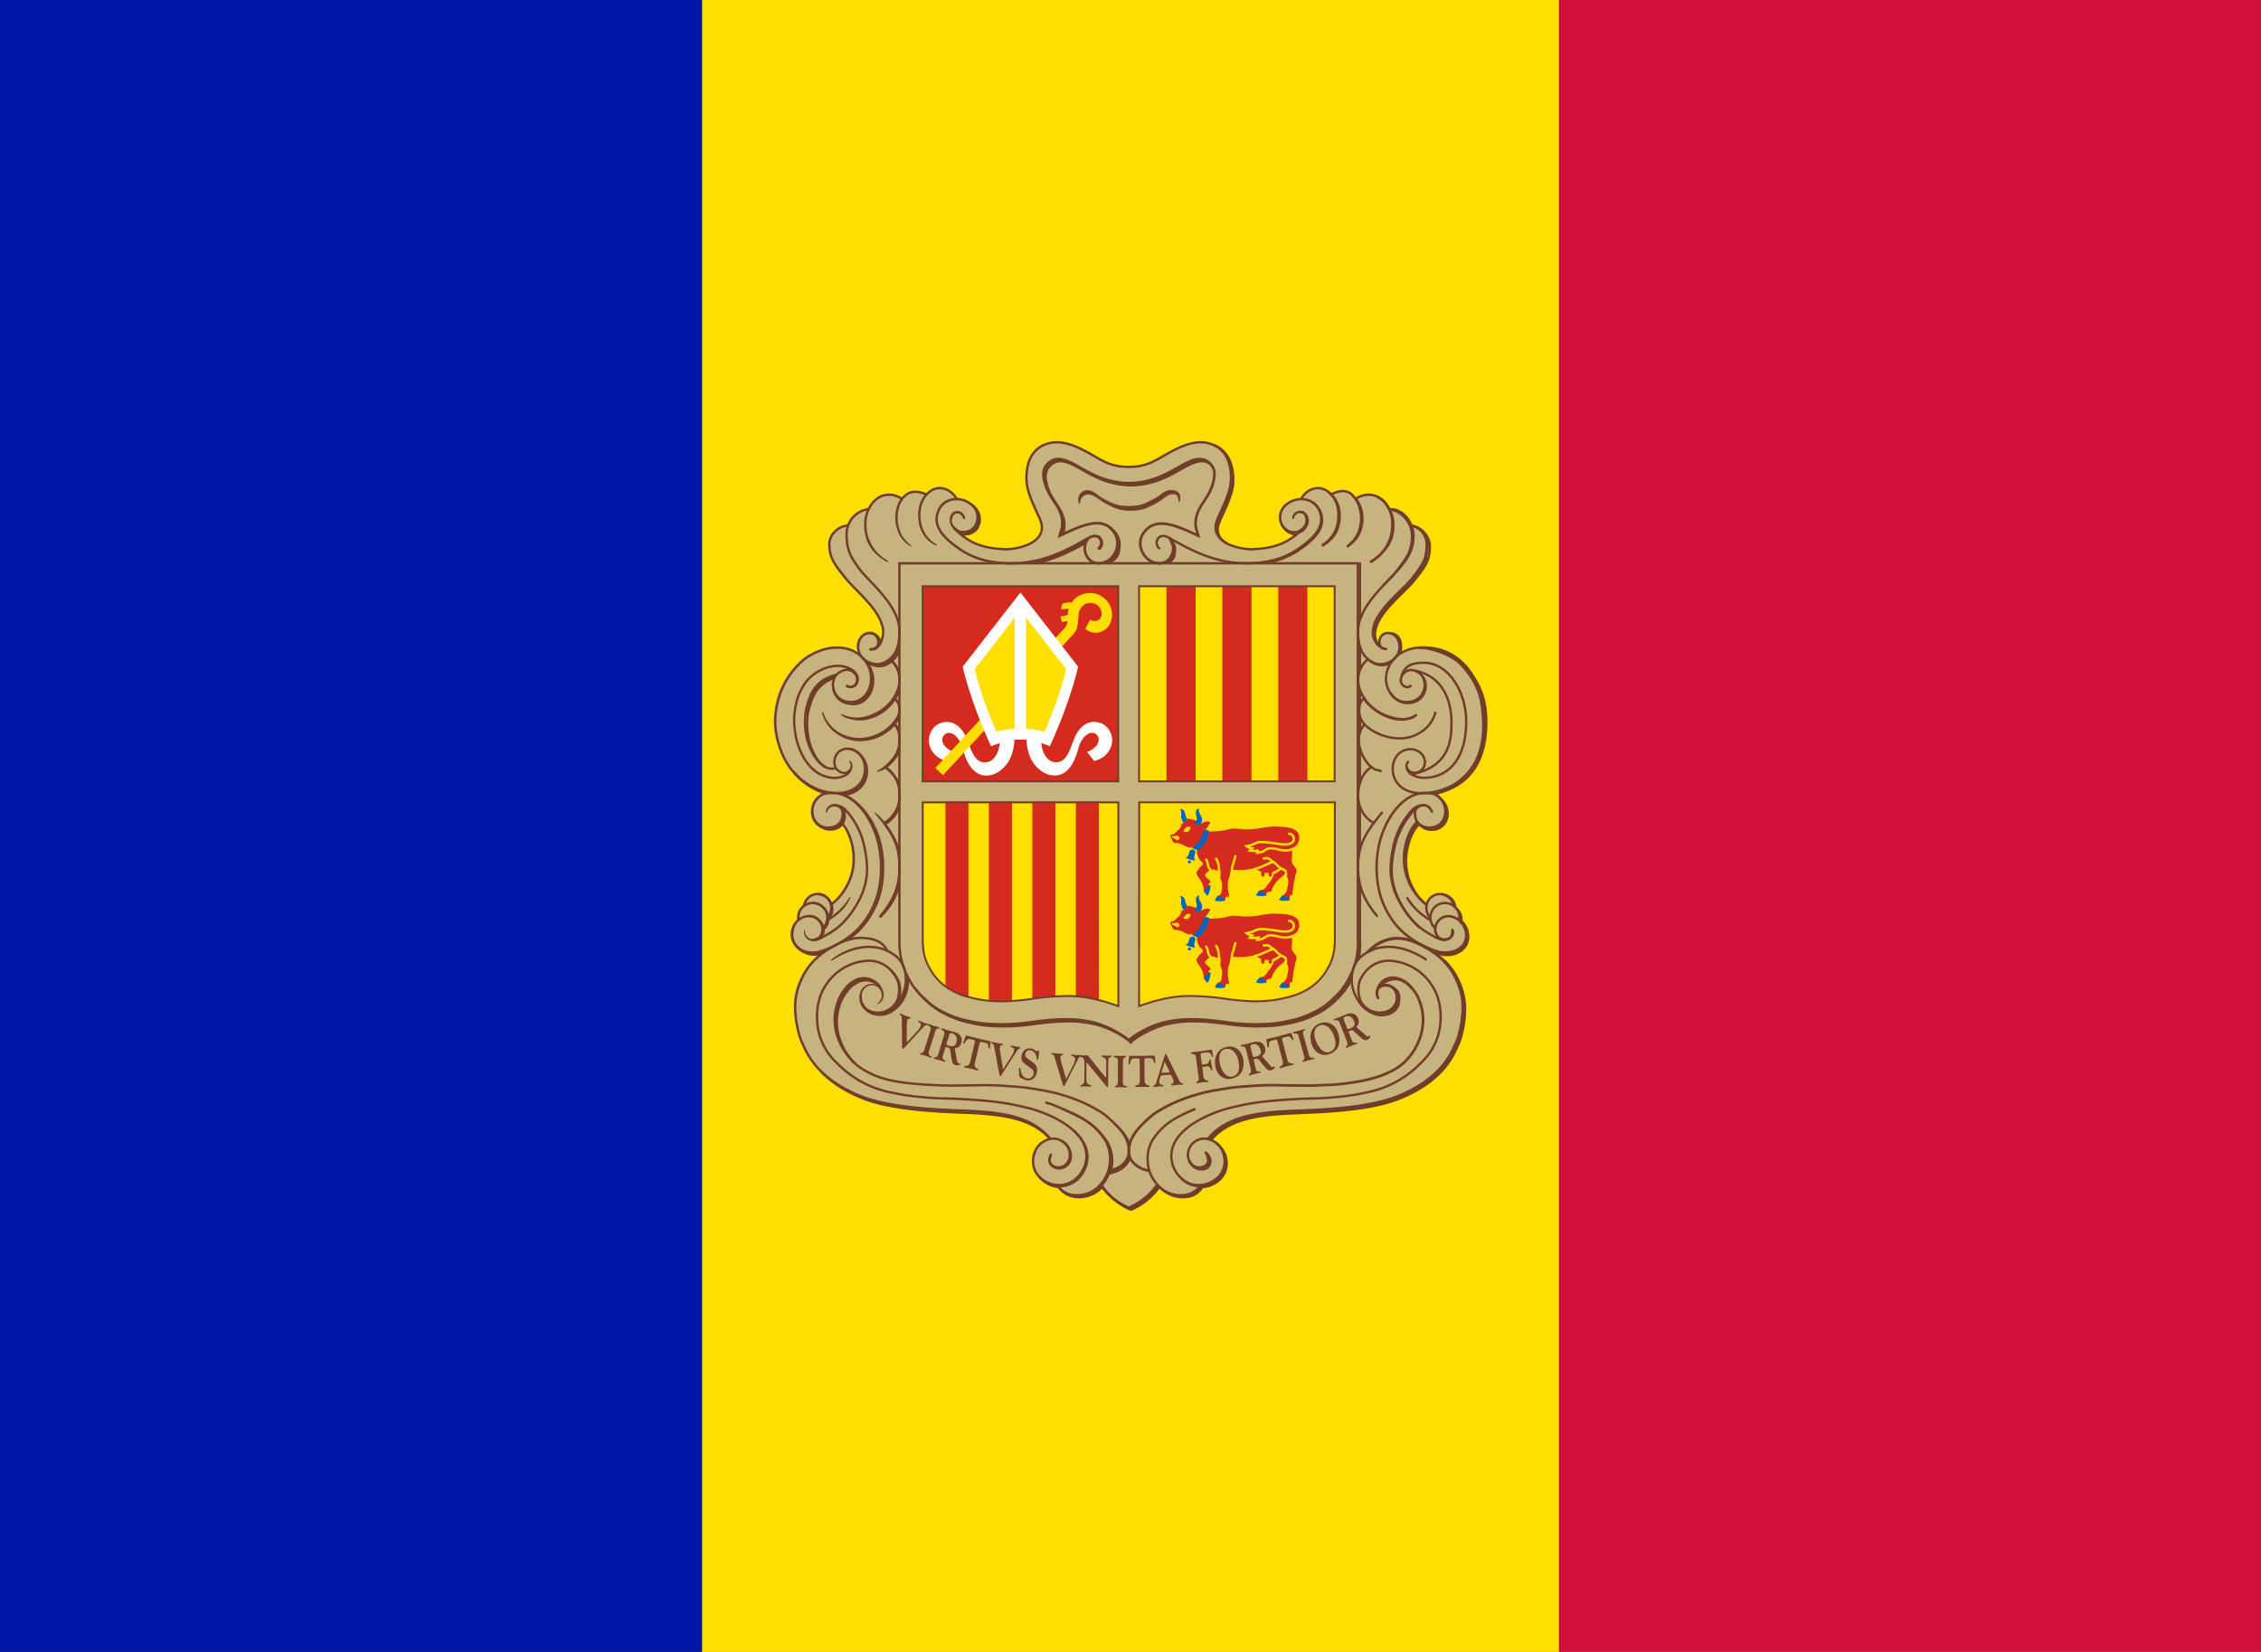 <svg id="Layer_4" data-name="Layer 4" xmlns="http://www.w3.org/2000/svg" viewBox="0 0 950 694.23"><defs><style>.cls-1{fill:#d0103a;}.cls-2{fill:#fedf00;}.cls-3{fill:#0018a8;}.cls-21,.cls-4{fill:#c7b37f;}.cls-10,.cls-11,.cls-12,.cls-13,.cls-14,.cls-15,.cls-16,.cls-17,.cls-18,.cls-19,.cls-20,.cls-22,.cls-23,.cls-29,.cls-31,.cls-33,.cls-5,.cls-6,.cls-7,.cls-8,.cls-9{fill:none;}.cls-10,.cls-11,.cls-12,.cls-13,.cls-14,.cls-15,.cls-16,.cls-17,.cls-18,.cls-19,.cls-20,.cls-24,.cls-33,.cls-5,.cls-6,.cls-7,.cls-8,.cls-9{stroke:#703d29;}.cls-5{stroke-linejoin:round;}.cls-10,.cls-5{stroke-width:1.04px;}.cls-10,.cls-18,.cls-22,.cls-29,.cls-6,.cls-9{stroke-linecap:round;}.cls-16,.cls-6{stroke-width:1.04px;}.cls-7{stroke-width:1.28px;}.cls-8,.cls-9{stroke-width:1.12px;}.cls-11{stroke-width:1.06px;}.cls-12{stroke-width:1.2px;}.cls-13{stroke-width:1.36px;}.cls-14{stroke-width:0.93px;}.cls-15{stroke-width:1px;}.cls-17{stroke-width:0.88px;}.cls-18,.cls-19,.cls-20,.cls-22,.cls-23,.cls-29,.cls-31{stroke-width:0.99px;}.cls-20{stroke-linecap:square;}.cls-21,.cls-22,.cls-23{stroke:#c7b37f;}.cls-21,.cls-28,.cls-30{stroke-width:0.51px;}.cls-24,.cls-25{fill:#703d29;}.cls-24{stroke-width:0.28px;}.cls-26,.cls-28{fill:#d52b1e;}.cls-27{fill:#fff;}.cls-28{stroke:#d52b1e;}.cls-29,.cls-30,.cls-31{stroke:#fedf00;}.cls-30{fill:#fcd900;}.cls-32{fill:#0065bd;}.cls-33{stroke-width:0.8px;}</style></defs><title>Artboard 1</title><path class="cls-1" d="M-25-2.88H975v700H-25Z"/><path class="cls-2" d="M-25-2.88H655v700H-25Z"/><path class="cls-3" d="M-25-2.88H295v700H-25Z"/><path class="cls-4" d="M444.37,185.6c12.05,0,17,10.33,29,10.33,7.44,0,11.78-2.43,18.26-6.08,4.52-2.57,7.41-3.93,12.6-3.93s8.58,1.61,11.31,6.17c1.53,2.58,2.81,7.62,2.13,10.52a62.4,62.4,0,0,1-4.26,12.95c-1,2.44-2,3.9-2,6.57,0,6.4,8.71,8.59,14.63,8.69,1.29,0,12.13.19,18.81-6.56-3.62-.16-7.67-3-7.67-6.59,0-4.1,2.88-6.88,6.78-8.06.74-.21,2,.44,2.68.09,1-.49.51-1.57,1.35-2.24,2-1.55,3.21-2.52,5.7-2.52a5.72,5.72,0,0,1,3.89,1.16c.69.5.94,1.11,1.79,1.11,1.78,0,2.67-1.13,4.45-1.13a6.86,6.86,0,0,1,3.61.85c1.06.54,1,2.34,2.23,2.34.6,0,3.78-1.29,5.44-1.29,3.45,0,5.29,1.25,7.52,3.86.6.71,1,2.14,1.59,2.14a9.76,9.76,0,0,1,7.51,4.6c.41.65,1,2.25,1.75,2.52a10,10,0,0,1,2.66,1,9.32,9.32,0,0,1,4.37,7.61,15.71,15.71,0,0,1-.75,3.31c-2.94,10.29-9.94,13.55-17,22.39-3,3.76-5.37,6.76-5.37,11.59,0,1.16,1.44,3.3,2.07,4.27-.39-2.27.65-5.05,3-5.18a6.08,6.08,0,0,1,6.25,5.57,7.06,7.06,0,0,1-.51,2.85,14.7,14.7,0,0,1,6.21-2.2,18.58,18.58,0,0,1,3-.13c5.25.13,11,3.08,14.55,6.06,10.75,9.13,12,22.49,11.46,26.2-1.3,8.25-.48,23.17-21.56,29.12,3.9,1.64,6.55,4.57,6.55,8.18a7.11,7.11,0,0,1-6.93,7.28,6.83,6.83,0,0,1-5.37-2.12c-4.38,4.38-5.23,8.85-5.23,15.05a19.36,19.36,0,0,0,2.26,9.26c1.65,3.55,2.83,5.64,5.8,8.2,1.57-2.37,3.23-4.1,6.08-4.1s5.09.88,6.22,3.39c.33.76,0,1.38.42,2.12.5,1,1.33,1.17,1.84,2.12.79,1.47,0,2.72.71,4.24.44,1,1.41,1.14,1.83,2.12a9.21,9.21,0,0,1,.85,4.24c0,4.71-4.28,8.06-9,8.06-1.41,0-2.19-.56-3.6-.42,2.69,2.68,4.74,3.85,6.79,7.07,3,4.64,3.71,7.95,4.38,13.43a19.88,19.88,0,0,1,.14,2.68c0,7-1.1,11.24-4.24,17.53-3,6-5.57,9.36-11,13.29-8.51,6.13-14.72,7.9-25,9.89a116,116,0,0,1-17.1,2.26c-8.59.55-13.48.57-22,1.13-11.24.76-19,2.35-27,10.32,3.76,2.76,6.36,5.46,6.36,10.11s-2.95,8.18-7.49,9.68c-1.06.36-1.84,0-2.83.57-1.19.62-1.13,2-2.26,2.68a9.67,9.67,0,0,1-5.94,1.56c-4.21,0-7.07-1-10-4-3.44,2.86-4.61,5.44-8.48,7.63-1.27.71-1.93,1.7-3.39,1.7-2.32,0-3.38-1.47-5.23-2.83a35.43,35.43,0,0,1-6.93-6.36c-3.51,2.11-5.67,3.82-9.75,3.82a10.13,10.13,0,0,1-6.22-1.7c-1.12-.69-1.29-1.71-2.41-2.4s-2.13-.46-3.39-1c-4.72-2-7.77-5.53-7.77-10.67,0-4.51,2.84-7.37,6.92-9.26-7.82-7.83-15.53-9.19-26.57-9.9-8.54-.54-13.4-.56-21.91-1.13A155.1,155.1,0,0,1,374.61,465c-5.07-.83-8.07-1.09-12.72-3.25-16-7.46-26.19-17.69-28.27-35.2a27.91,27.91,0,0,1-.14-3.88c0-9.12,3.58-14.69,10-21.14-1.66-.39-2.77.16-4.38-.42-4-1.47-6.93-4.26-6.93-8.55a7.16,7.16,0,0,1,.85-4c.55-1,1.59-1.17,1.84-2.26.32-1.45-.11-2.48.56-3.82.45-.9,1.28-1.08,1.7-2,1.4-2.9,3.15-5.23,6.36-5.23,2.76,0,4.53,1.45,5.94,3.82,2.68-1.24,3.43-3.26,4.95-5.8,2.52-4.22,3.67-7.17,3.67-12.09a23.84,23.84,0,0,0-1.41-8.69c-.78-2.33-1.1-3.92-2.83-5.65a6.83,6.83,0,0,1-5.37,2.12,8.14,8.14,0,0,1-7.92-8.34,7.52,7.52,0,0,1,4.67-7.21c-2.42-2.09-4.53-2.26-7.21-4-4.08-2.58-5.51-5.3-8.2-9.33-1.75-2.63-2.21-4.47-3.11-7.49a29.29,29.29,0,0,1-1.7-9.61,18,18,0,0,1,.14-2.55c1-7.67,2.39-12.47,7.21-18.52,2.87-3.58,4.81-5.79,9.05-7.63,3.61-1.55,5.76-2.69,9.68-2.69a20.44,20.44,0,0,1,3,.15,10.71,10.71,0,0,1,4.53,1.27c.6.33,1.69,1.34,1.69.63s-.42-1.23-.42-2c0-3.25,2.33-6.22,5.58-6.22,2.35,0,3.31,2.07,4.46,4.1a6.08,6.08,0,0,0,1.13-3.53c0-5.37-2.88-8.11-6.22-12.3-7.28-9.1-16.4-13.36-16.4-25,0-3.48,1.68-5.85,4.66-7.63.87-.51,2,0,2.88-.54s.64-1.4,1.1-2.14a10.6,10.6,0,0,1,2.38-2.53c1.66-1.44,3.12-1,4.95-2.28.92-.64,1.14-1.47,1.85-2.31,2.05-2.48,3.89-3.67,7.12-3.67a9.22,9.22,0,0,1,4,.61c.51.19,1.47,1,1.59.81a7.32,7.32,0,0,1,2.25-1.81,6.4,6.4,0,0,1,3.43-.91c1.73,0,2.86,1,4.6,1,.63,0,.78-.63,1.29-1,1.54-1,2.42-1.63,4.3-1.63a7.15,7.15,0,0,1,4.31,1.57c1.43.9,1.64,2.11,3.11,3,.81.47,1.5.26,2.4.56,4,1.34,7.07,4,7.07,8.27a6.49,6.49,0,0,1-2.26,5.44c-1.36,1.2-2.65,1-4.39,1.56,5.62,4.49,10.51,5.6,17.69,5.6,6.57,0,14.61-2.69,14.61-9.26,0-3.06-1.69-4.7-2.89-7.51-2.16-5-3.33-7.94-3.33-13.38,0-4.32.47-6.93,3-10.43s5.73-4.45,10.17-4.45Z"/><path class="cls-5" d="M400.59,220.58a5.54,5.54,0,0,0,3.82,3.8,5.89,5.89,0,0,0,6-2.17,7,7,0,0,0,.83-6.3,7.3,7.3,0,0,0-2.7-3.47l-7.94,8.06v.08Z"/><path class="cls-6" d="M601.61,341.06c-1.87-4.51-6.69-2.49-7,0-.69,5.73,4.34,7.46,7.91,6.53a6.27,6.27,0,0,0,3.9-3,8,8,0,0,0-2.72-10.3c-1.37-.88-2.87-1-5.22-1-8.71,0-16.33,10.28-18.89,21a46.05,46.05,0,0,0-.39,18.82,35,35,0,0,0,9.16,17.58,39,39,0,0,0,9,6.44,38.48,38.48,0,0,0,6.49,2.68,12.32,12.32,0,0,0,6.16.14c5.16-1.12,7.56-5.92,5-10.83-2.13-4-8.39-6.22-11.35-1.09a5.17,5.17,0,0,0-.63,2.42,4.71,4.71,0,0,0,1.56,3.64c2.25,1.42,5.84,1,5.68-2.95"/><path class="cls-7" d="M574.69,400.19A17.7,17.7,0,0,1,585,394.48c4.66-.57,8.7.79,12.83,3,8.06,4.33,12.56,9,15.55,17.64a26.79,26.79,0,0,1,1.3,9c-.14,5.6-1.56,11.73-3.09,14.69-1.33,2.58-4.82,14-23.94,21.87-11.16,4.59-28.3,5.65-40.12,6.12-16.26.64-31.26,1.24-40,12"/><path class="cls-8" d="M578.75,418.57c-.47-1.71,0-3.35,1.32-5.21,1.82-2.49,5.68-3.35,9.18-1.4a11.59,11.59,0,0,1,4,3.26c.5.67,1.35,1.74,1.79,2.49a19.14,19.14,0,0,1,1.7,3.89c3.85,10.93-2.26,22.77-10.25,27.52-6.21,3.69-13.61,5.34-22.47,6.37-4,.47-6.26.44-10.26.63-3.23.15-6,.09-8.63.06-2.16,0-4.21,0-6.3-.06a111.92,111.92,0,0,0-11.28.15c-4.55.33-8,.45-11.81,1.09-2.51.42-5.46.82-8.55,1.52-.92.2-1.86.37-2.8.66l-1.89.57a62.3,62.3,0,0,0-15.25,6.52,27.26,27.26,0,0,0-3.88,2.71c-.66.63-1.47,1.26-2.12,1.9-3,2.94-6,6.13-6.77,10.44a15.61,15.61,0,0,0-.13,2.5c0,2.8,2.28,6.61,8.42,7.86m8.64-265.81c1.28,2.32,2,3.73,1.24,6.14-.84,2.72-2.77,4.35-5.52,4.35-6.22,0-9.87-7.36-7.07-12.05,5-8.32,14.54-3.65,23.4.47-.43-2.13-1.17-2.82-1.1-5.47.2-6.56,5.07-9.54,7-15.6,1.16-3.61,1.62-6.75-1-9.32-2.3-2.24-5-2.2-8-1-6,2.36-13.25,9.14-26,9.32-12.72-.18-20-7-26-9.32-3-1.18-5.69-1.22-8,1-2.65,2.57-2.19,5.71-1,9.32,1.95,6.06,6.81,9,7,15.6.07,2.65-.67,3.34-1.1,5.47,8.86-4.12,18.8-9.21,23.4-.47,2.57,4.87-.85,12.05-7.07,12.05-2.74,0-4.67-1.75-5.52-4.35a6.71,6.71,0,0,1,1.24-6.14"/><path class="cls-9" d="M466.5,221.91c2.4,1.83,4.1,4.1,3.82,7.77-.31,4-1.28,4.95-4.39,7.07m3.75-5.93a5.12,5.12,0,0,1-3.53,4.94"/><path class="cls-4" d="M407.4,211.61l1.09.77,1.16,1.25.78,1.55.39,1.32.08,1.71-.08,1.17-.39,1.32-.78.93-.93,1-1.32.7-1.71.38-1.48.24-1.55-.7-1.4-1L400.4,221l-.62-1.55v-.62l7.62-7.23Z"/><path class="cls-10" d="M405,217.69c-.48-2.59-3.5-3.11-4.66-1.59-1.8,2.35-.49,6.26,3.17,7.4a5.9,5.9,0,0,0,6-2.18,6.78,6.78,0,0,0-1.87-9.64c-4.25-3.23-11.12-2.48-13.37,3-2.91,7,3.42,12.28,9.25,16.25,7.34,5,15.71,5.9,22,5.83,14.31-.16,25.19-7,32.27-10.89,1.65-.9,3.34-.72,4.2.31a3.13,3.13,0,0,1-.39,4.28"/><path class="cls-11" d="M362.6,411.47l-3.19,1.16-3.26,2.49-1.4,1.94L353,420.17l-.78,2.34-.62,2.87-.31,2.18M381,411.78l-.23,2.8-.47,1.94-1.4,3.34-2.18,2.88-2.33,1.86-1.71.86-2.41.54"/><path class="cls-12" d="M474.6,486.35c-.58,2.58-3,5.54-8.28,6.61l-1,.21"/><path class="cls-13" d="M606.59,403.69a28.4,28.4,0,0,1,7.49,12.1,26.89,26.89,0,0,1,1.3,9c-.14,5.6-1.56,11.73-3.09,14.69-1.33,2.58-4.82,14-23.95,21.87C577.18,466,560,467,548.23,467.5c-16,.63-30.83,1.22-39.59,11.51"/><path class="cls-14" d="M580.45,414.07c1.19-1.63,5.52-3.68,9-1.73a9.72,9.72,0,0,1,3.71,3.24"/><path class="cls-13" d="M602.51,399.91c.78.3,1.56.57,2.24.76a10.91,10.91,0,0,0,6.16.14c4.43-1.32,7.26-5.45,5-10.83a8.86,8.86,0,0,0-2.71-3.33"/><path class="cls-10" d="M350.44,284.25c-3,1.83-5.18,2.27-7.49,4.94a43.74,43.74,0,0,0-4.1,10.65m72-80.76c0,2.68-2,4.38-4.67,4.94"/><path class="cls-15" d="M595.49,272.15c7.39-.15,28.86,5.64,29,30.87.15,24.93-15.38,29-21.6,30.66"/><path class="cls-16" d="M597.43,272.15c12.74-.56,25.89,8.82,26.47,32.23.45,18.29-12.52,26.59-18.74,28.24"/><path class="cls-17" d="M590.33,360.28l.2-2.51.83-4,1.18-3.09,1.32-2.55,1.72-2.06m12.16-5.31-.2,2.44-.7,1.68-1.08,1.59-1.25.93-1.9.7-1.67.12-1.25-.2m-22.36-82.51.54-2.65,1.17-2.45,1.52-2.45,2.6-3.34,2.06-2.29,3.34-3.38,2.88-2.92,1.83-2.1,2.41-2.91,2.14-3.23,1.28-2.64.7-3.43.21-4.24-.39-1.23M580.44,426.56l2.53-.51,1.9-1,1-1.05.74-1.21.5-1.94,0-1.36m-247.26-19,1.87.15,2.41-.19,2.41-.86m7.81-57.1-.31,2.17-.51,1-.74.94-1,.77-1.12.51-1.48.23-1,.08m15.47-24.4-.54,3.38-.67,1.47-1.35,1.87-1.83,1.4-1.87.93-3.61.9m23.9-62.12-.7,2-.86,1.47L375,276.73l-1.63,1.47-2,.94-1.63.39-1-.08m.59-9.68,0,1.55"/><path class="cls-18" d="M372.32,322.21a10.72,10.72,0,0,1-3.27,2m235.19,70c.13.14.58.21.74.31,2.21,1.32,6.58-.33,5.29-3.75"/><path class="cls-19" d="M596.54,346.5c1.57,2.05,4.54,2.58,6.88,2a6.24,6.24,0,0,0,3.9-3,7.69,7.69,0,0,0-.72-8.4,10.2,10.2,0,0,0-2.13-2.23c-.17-.11-.34-.27-.52-.39m10,53.16a6,6,0,0,0,.1-1.13,6.12,6.12,0,0,0-2-4.59,7.21,7.21,0,0,0-1.36-1.23m.75.74c-.07-2.92-2.46-5-5.41-5.52m-6.52,4.44a21.5,21.5,0,0,1-2-1.69,24.52,24.52,0,0,1-6.74-16.68c0-6.47,2.56-13.06,5.59-15.63M508.07,478.56l2.8-2.57,1.94-1.48,3.66-2.25,3.42-1.63,2.41-.63,4.82-1.09,5.6-.85m-46.11,30.26a27.56,27.56,0,0,1-11.9,9.64,27.58,27.58,0,0,1-11.89-9.64"/><path class="cls-18" d="M466.28,491.85a15.55,15.55,0,0,1-3.47,6.45"/><path class="cls-19" d="M466.78,488.59l-.7,3.42m-3.65,6.53L461,500l-2.64,1.48-3,.93m-8.82-277.85a9.82,9.82,0,0,0,.71-4c-.19-6.56-5.06-9.54-7-15.6-1.15-3.62-1.61-6.75,1-9.32,2.31-2.24,5-2.21,8-1,6,2.36,13.31,9.14,26,9.33-12.73-.19-20-7-26-9.33-3-1.18-5.93-1.52-8.24.72-2.64,2.56-1.93,6-.78,9.63,1.95,6.06,6.57,9,6.76,15.6a9.62,9.62,0,0,1-.83,4m29.09-21.08c12.52-.67,23.24-9.08,26.71-9.76,3.08-.61,4.81-.34,7.07,1.72-2.27-2.06-4.84-2-7.77-.85-6,2.36-13.25,9.14-26,9.33M599.59,380.32A24.32,24.32,0,0,1,589.87,361c0-6.47,2.57-13.06,5.6-15.63M486.17,497.88a27.58,27.58,0,0,1-11.89,9.64,27.56,27.56,0,0,1-11.9-9.64"/><path class="cls-18" d="M454.17,227.86l3.62-2c1.65-.91,3.63-.72,4.49.31a3.27,3.27,0,0,1-.23,4.42"/><path class="cls-19" d="M435.48,236.61c8.59-1.8,15.59-5.64,20.88-8.6m50.42,256.54A4.15,4.15,0,0,1,508,486a7.48,7.48,0,0,1,.52,1.32,3.36,3.36,0,0,1-3.09,4.09,5.27,5.27,0,0,1-5.48-3.17M435,236.17c8.59-1.8,15.58-5.64,20.88-8.6m152.46,167c-1.63.63-2.53.54-4.56-.36-.83-.37-1.79-.95-2.9-1.58-4-2.26-8.71-5.82-13.14-14.14a28.82,28.82,0,0,1-2.67-7,25,25,0,0,1-.78-5.21,39.9,39.9,0,0,1,1-9.72,31.7,31.7,0,0,1,6.37-14.15c1.8-2.46,3.35-4,6.69-4M373.83,277a11.1,11.1,0,0,1,4.12,8.94c0,4.84-4.05,12.75-14,15.55a13,13,0,0,1-9.87-1.18"/><path class="cls-19" d="M375.46,293.4a5.38,5.38,0,0,1,2.49,5.07c0,1.66-1.08,3.82-2.91,5.86a19.3,19.3,0,0,1-13.72,6.26,16,16,0,0,1-9.42-2.73,14.16,14.16,0,0,1-6-8.4"/><path class="cls-19" d="M375.3,303.83c2,1.86,2.65,4.19,2.65,7.12,0,4.29-1.74,7.6-5.75,11.11a20.22,20.22,0,0,1-3,2.18M571.4,289.75v5.51m-.44-6.87v7.77m.44-24.6v10.18M571,269.31v13.91m-3,128.07a29.18,29.18,0,0,1-6.53,8.86,30.75,30.75,0,0,1-9.1,6.37,38.13,38.13,0,0,1-10.26,3.42,52.33,52.33,0,0,1-10.73,1.33,74.56,74.56,0,0,1-9.91-.26c-4.13-.28-6.42-.86-10.54-1.22a85.1,85.1,0,0,0-8.74-.57,44.21,44.21,0,0,0-9,.65,34.35,34.35,0,0,0-8.09,2.25c-4.2,1.7-8.94,4.67-9.95,6-1-1.32-5.75-4.29-10-6a34.35,34.35,0,0,0-8.09-2.25,44.27,44.27,0,0,0-9-.65,82.37,82.37,0,0,0-8.74.57c-4.13.36-6.41.94-10.54,1.22a74.56,74.56,0,0,1-9.91.26,51.64,51.64,0,0,1-10.73-1.33A38.36,38.36,0,0,1,398,426.52a30.44,30.44,0,0,1-9.1-6.37l-.95-.95m65.89,83.39,2.8-.35m47.3-3.68,2.83-.27,2.69-1.08,1.88-1.14,2.56-3,.53-1.14.41-2.63.13-1.21m73.3-213.58c1.21-4.13-.27-8.49-4.27-8.37M377.79,338.87a12.76,12.76,0,0,1-5.62,7.29m5.69-73a10.23,10.23,0,0,1-5.72,6.26c-2.89,1.3-6.23.08-8-1.3"/><path class="cls-18" d="M356,288.32c2.39,1.25,4.82-.59,4.32-3.7a4.43,4.43,0,0,0-3.93-3.43"/><path class="cls-19" d="M365.87,420c.52.48.63,1.11,1.32,1.24,1.05.19,1.87.58,2.92-.82,1.29-1.72.6-4.41-.75-6.09a7.72,7.72,0,0,0-9.11-1.47,11.65,11.65,0,0,0-4,3.27c-.5.66-1.35,1.74-1.79,2.49a19.38,19.38,0,0,0-1.7,3.88c-3.2,9.1.6,18.67,6.49,24.5"/><path class="cls-18" d="M506.59,484.35a9.27,9.27,0,0,1,1,1.24,6,6,0,0,1,.43,1.33A3.35,3.35,0,0,1,505,491a5,5,0,0,1-5.27-3.16"/><path class="cls-19" d="M583.5,213.93a11.54,11.54,0,0,1,9.78,11c0,6.92-2.33,9.49-6,14.44-3.9,5.3-16.64,15-16.64,26.05,0,6.68,1.87,11,6.69,13.14,3.11,1.4,6.74-.12,8.39-1.61,4-3.66,2.43-10.07-1.78-10.83-5.14-.93-6.1,7.14-1.09,6.61m27.85,107.91a5.72,5.72,0,0,0-11.38,1A5.94,5.94,0,0,0,601,385.7"/><path class="cls-19" d="M574.79,277a11.1,11.1,0,0,0-4.12,8.94c0,4.84,4.05,12.75,14,15.55,3.81,1.07,7.46,1,9.74-.42m-243.8-16.15a14.58,14.58,0,0,0-7.55,5.39c-1.86,2.63-2.94,6.29-3.61,9.49a31.24,31.24,0,0,0,.25,10.41,24.65,24.65,0,0,0,3.61,8.8,11.6,11.6,0,0,0,1.62,1.93,16.67,16.67,0,0,0,1.77,1.38m100,143.82c7.58,3.35,13.13,5.87,17.84,13.31a15.4,15.4,0,0,1,1.86,7.62A15.86,15.86,0,0,1,461.21,499a12.93,12.93,0,0,1-10.41,3.19c-3-.3-5.83-2.49-6.3-4M371.88,322.32c4.28,3.34,6.06,6.58,6.06,11.74a13.05,13.05,0,0,1-6.22,11.66"/><path class="cls-18" d="M368,341.53c6.37,7.93,9.76,12.63,9.95,22.08.18,8.86-2.64,14.92-7.93,21.3"/><path class="cls-19" d="M490.23,236.69a6.43,6.43,0,0,0,2.5-3.49c.75-2.32.77-4.31-.48-6.1,1.54,2,1.68,3.71,1.25,6.15-.28,1.55-1.27,2.37-2.5,3.48m80.4,134.63V396.6h.07a38.59,38.59,0,0,1-.21,3.88c-.14,1-.28,1.87-.43,2.71"/><path class="cls-19" d="M571,368.93v27.22H571a38.74,38.74,0,0,1-.21,3.89c-.22,1.56-.44,2.88-.73,4.12m.87-67.1v22.7m.44-20.91v18.46m0-41.94v13.84M571,313.74V330.8m.44-29.58v5.37m-.44-6.46v7.77m-2.88,101.87c-.16.35-.34.71-.53,1.08a29.18,29.18,0,0,1-6.53,8.86,30.66,30.66,0,0,1-9.1,6.38,38.48,38.48,0,0,1-10.26,3.42,52.32,52.32,0,0,1-10.73,1.32,74.55,74.55,0,0,1-9.91-.25c-4.13-.29-6.42-.86-10.54-1.23a82.36,82.36,0,0,0-8.74-.56,45,45,0,0,0-9,.64,34.24,34.24,0,0,0-8.09,2.26c-4.2,1.7-8.94,4.66-9.95,6-1-1.32-5.75-4.28-10-6a34.37,34.37,0,0,0-8.09-2.26,45,45,0,0,0-9-.64,82.36,82.36,0,0,0-8.74.56c-4.13.37-6.41.94-10.54,1.23a74.55,74.55,0,0,1-9.91.25,52.32,52.32,0,0,1-10.73-1.32,38.36,38.36,0,0,1-10.26-3.42,30.66,30.66,0,0,1-9.1-6.38,33.74,33.74,0,0,1-3.86-4.35m-3.14-5a15.75,15.75,0,0,1-3.52,12c-1.32,1.4-4.2,4.07-7.78,4.12-5.91.08-7.67-4-8-5"/><path class="cls-19" d="M374.4,407.82a15.81,15.81,0,0,1,2.89,4c1.48,2.8,1,7.48-.15,9.64a5.36,5.36,0,0,1-.47.75M345,450.32c3.51,3.68,8.83,7.69,17,11.05,11.16,4.59,28.3,5.65,40.12,6.12,15.71.62,30.19,1.26,39,11m27.13-6.36c2.6,2.55,5.25,5.29,6.37,8.79m-11.48,17.9c-.34.36-.7.7-1.08,1A13,13,0,0,1,451.68,503a9.67,9.67,0,0,1-6.69-4m-8.36-4.54c.14.19.3.39.46.57a11.9,11.9,0,0,0,8,3.84m42-.12a27.56,27.56,0,0,1-11.9,9.64,27.58,27.58,0,0,1-11.89-9.64l-.47-.73m24.34.71a12.06,12.06,0,0,0,1.16,1.1A12.93,12.93,0,0,0,498.7,503a8.52,8.52,0,0,0,6.36-4,3.47,3.47,0,0,0,.7-1.14"/><path class="cls-19" d="M504.75,498.11,503.59,500l-1.77,1.47-2.67,1.11-2.42.1"/><path class="cls-19" d="M511,480.34a12,12,0,0,1,3.6,4.53,10.82,10.82,0,0,1,.79,3.7,9.14,9.14,0,0,1-2.23,6.47,11.74,11.74,0,0,1-8.43,3.87H504m.29-.44a10.71,10.71,0,0,1-8.09-3.38m99.49-106A37.15,37.15,0,0,1,588.21,379a29.76,29.76,0,0,1-2.67-7,25.84,25.84,0,0,1-.78-5.21,40.48,40.48,0,0,1,1-9.73,32.74,32.74,0,0,1,6.38-14.15,16.89,16.89,0,0,1,3.25-3.48M593.2,221c4,.31,7.64,4.58,7.59,8.76-.07,6.08-2.11,8.59-6.89,14.54-4.12,5.14-16.48,14.15-16.17,22.78a8.44,8.44,0,0,0,1.8,4.39m-4.94,5.42A10.94,10.94,0,0,0,577.8,279a7.83,7.83,0,0,0,6.65-.44M551.37,211a9.37,9.37,0,0,1,3.41,4.06c2.91,7-3.42,12.28-9.25,16.25a33.2,33.2,0,0,1-13,5.12"/><path class="cls-19" d="M544.69,224.55a6.57,6.57,0,0,1-4.92-2.34,5.45,5.45,0,0,1-1.11-1.56m-23.21,7.67a7.08,7.08,0,0,1-2.06-1.51,6.38,6.38,0,0,1-1.24-6.85c1-3,5.74-11.28,6-17,.36-8.79-3-14-8.31-16"/><path class="cls-18" d="M517.68,201l-.21,3.3-.89,3.37-1.72,4.62-1.31,3-1.38,3-.69,2.06-.27,1.52.2,1.45m59.4,197.31a4.67,4.67,0,0,0,.93,1.3c1,1.69,4.94,4.66,8.52,4.7,5.91.08,7.31-4,7.46-5,.75-4.51-.8-5.75-3.11-7a5.29,5.29,0,0,0-3-.43"/><path class="cls-19" d="M345.23,400.79a10.82,10.82,0,0,1-5.76,0c-4.42-1.33-8-5.57-6.18-10.83m20.92-49.72a2.74,2.74,0,0,1,.65,1.67c.69,5.73-4.34,7.4-7.91,6.46a8.77,8.77,0,0,1-4.71-3.56,7.3,7.3,0,0,1-1-3.6m34.47-37a7.59,7.59,0,0,1,1.93,2.75m-1.77-13.3a6,6,0,0,1,1.83,2"/><path class="cls-18" d="M377.91,301.06a13.16,13.16,0,0,1-2.43,3.71A19.3,19.3,0,0,1,361.76,311a16,16,0,0,1-9.42-2.73,14.91,14.91,0,0,1-6.38-8.72"/><path class="cls-19" d="M374.11,277.25a12.1,12.1,0,0,1,3.7,5.29"/><path class="cls-18" d="M377.86,289.68a18.4,18.4,0,0,1-13.47,12.24c-3.81,1-8.71-.24-10.38-1.66"/><path class="cls-19" d="M350.06,288.61c.42,4.12,3.17,7.2,8.4,7.3,7.35.14,11.82-10.57,5.29-18.09"/><path class="cls-18" d="M333.52,324.51a25.42,25.42,0,0,0,3.63,3.63,26.22,26.22,0,0,0,9.27,5.15m8.25.78c6.57-.79,10.27-5.69,9.54-11.41-.56-4.37-4.56-7.72-7.29-7.92"/><path class="cls-19" d="M365.39,266a4.45,4.45,0,0,1,4.44,4.66"/><path class="cls-18" d="M364.72,226.93a17.91,17.91,0,0,0,7.86,9.09m225.28,48.39c2.69,3.67.93,10.93-6.38,11.07a8.12,8.12,0,0,1-6.94-3.93"/><path class="cls-19" d="M571.4,236.37v24.68"/><path class="cls-18" d="M355.87,288.26c2.25,1.63,5.15-1.13,4-4.05-.76-2-3.56-4.11-7.45-1.47-4.29,2.92-3.11,12.13,5.13,12.29,7.35.14,11.82-10.58,5.29-18.1-6.29-7.23-17.73-5.54-25.19.4a33.37,33.37,0,0,0-11,18.16,34.61,34.61,0,0,0-.92,7.93,35.48,35.48,0,0,0,5.57,18.28,18,18,0,0,0,2,2.56,38.87,38.87,0,0,0,3,3c4.22,3.52,9.66,6.27,16.32,6,7.31-.31,11.51-5.44,10.73-11.51-.75-5.88-6.69-8.8-10.57-6.06-2.64,1.86-3.58,7.64,1.09,9,2.64.77,5-2.57,3.11-4.51M559.4,207.8c4.22-2.29,7.47-1.87,9.87,1.47a15.39,15.39,0,0,1,2.41,11.28c-.85,4.19-2.06,5.94-5.4,9"/><path class="cls-18" d="M569.58,209.67c4.82-3.19,10-1.84,12.91,2.41,2.1,3.11,2.63,5.71,2.48,9.56A17.53,17.53,0,0,1,576,236"/><path class="cls-19" d="M592.28,220.79a8,8,0,0,1,7.15,8.08c0,6-1.67,8.58-6.45,14.54-4.12,5.13-16.48,14.15-16.17,22.78.12,3.26,2.87,6.34,5.24,6.51"/><path class="cls-18" d="M592.75,288.26c-2.26,1.63-5.13-1-3.89-3.81.86-1.93,3.42-4.35,7.31-1.71,4.29,2.92,3.11,12.13-5.13,12.29-7.35.14-12.32-10.3-5.29-18.1,6.42-7.11,18.32-5.72,25.78.22,3.18,2.52,9.57,9.46,10.94,18.57,1.65,11,1.44,24.58-9.94,32.92A26.93,26.93,0,0,1,596,333.28c-7.3-.32-11.5-5.44-10.73-11.51.76-5.88,6.42-8.37,10.58-6.06,4.32,2.39,3.56,8.46-1.09,9-2.74.32-5-2.57-3.11-4.51"/><path class="cls-19" d="M588.86,284.46c1.21-5.46,5.88-6,9.66-5.91,10.29.15,17.41,12.36,17.53,24.18.15,14.92-6.33,23.71-17.24,24.17-2.82.13-7.68-1.22-7.77-4.66"/><path class="cls-20" d="M595.2,282c10.86,2.41,14.67,12.19,14.67,21.53,0,7.61-.75,18-15.58,21.68"/><path class="cls-19" d="M613.11,386.7a6.1,6.1,0,1,0-9.79,3.66"/><path class="cls-18" d="M591.33,377.45a25.8,25.8,0,0,0,9.74,9.23m-2,16.49c-5.12-3.36-14.84-7.77-23.62-3.43-3.26,1.61-5.45,3.59-6.68,6.84a15.52,15.52,0,0,0,2.79,14.95c1.32,1.4,4.2,4.07,7.77,4.12,5.91.08,7.32-4.06,7.47-5,.7-4.27-1.79-6-3.11-6.45-1-.36-4.32-.27-5,2.06a4.22,4.22,0,0,0,.35,3.15"/><path class="cls-18" d="M507,485.28c1.63,3.34-.22,5-2.49,5.28-3.34.39-5.13-2.25-5.36-4.66a6.87,6.87,0,0,1,6.84-7.39,8.68,8.68,0,0,1,7.76,5.48,10.77,10.77,0,0,1,.79,3.7,9.14,9.14,0,0,1-2.22,6.47,11.76,11.76,0,0,1-8.43,3.87c-6.6.26-11.74-5.91-11.74-12.21,0-12.05,17.87-18.62,25-20.31,8.7-2.08,14-2.86,28-3.64,5.59-.31,9.69-.15,15.86-.79A94.51,94.51,0,0,0,575,458.92,42.63,42.63,0,0,0,594.61,449c4.55-4.13,7.15-7.08,9.26-12.75,1.82-4.9,2.65-14.6-2-21.77a22.43,22.43,0,0,0-16.17-10.57c-5.83-.84-10.94,1.67-14,7.46-1.47,2.8-1,7.48.15,9.64a9.35,9.35,0,0,0,7.47,4.66c5.91.08,7.32-4.05,7.47-5,.7-4.28-1.79-6-3.11-6.45-1-.36-4.32-.27-5,2.06a4.19,4.19,0,0,0,.35,3.14"/><path class="cls-18" d="M501.9,466.14c-7.58,3.35-13.13,5.87-17.84,13.31a15.4,15.4,0,0,0-1.86,7.62A15.86,15.86,0,0,0,487.41,499a12.93,12.93,0,0,0,10.41,3.19c3-.3,5.83-2.49,6.3-4"/><path class="cls-19" d="M576.73,322.32c-3.55,1.18-6.06,6.58-6.06,11.74a13.05,13.05,0,0,0,6.22,11.66"/><path class="cls-18" d="M580.62,341.53c-6.38,7.93-9.76,12.63-10,22.08-.18,8.86,2.64,14.92,7.93,21.3"/><path class="cls-19" d="M546.64,209.7l.55-.81c2.64-3.89,7.31-4.92,10.73-2.34,4.12,3.11,5.16,8.41,4,14a13.55,13.55,0,0,1-6.33,8.52"/><path class="cls-18" d="M389.22,207.8c-4-1.87-7.37-1.51-9.87,1.47-2.88,3.42-3,8.45-2.41,11.28.85,4.19,2.06,5.94,5.4,9"/><path class="cls-19" d="M379,209.67c-4.82-3.19-10-1.84-12.91,2.41-2.1,3.11-2.63,5.71-2.48,9.56A17.53,17.53,0,0,0,372.58,236"/><path class="cls-19" d="M365.12,213.93a10.63,10.63,0,0,0-9.4,10.43c0,6.92,1.7,9.72,5.59,15s16.64,15,16.64,26.05c0,6.68-1.87,11-6.69,13.14-3.11,1.4-6.74-.12-8.4-1.61-4-3.66-2.42-10.07,1.79-10.83,5.13-.93,6.1,7.14,1.09,6.61"/><path class="cls-19" d="M356.33,220.79c-4,.31-7.87,3.72-7.87,7.9,0,6,2.39,8.76,7.17,14.72,4.12,5.13,15.76,14,15.45,22.6-.12,3.26-2.31,7.25-4.49,6.79"/><path class="cls-18" d="M347,341.06c1.87-4.51,6.69-2.49,7,0,.69,5.73-4.34,7.46-7.91,6.53a6.27,6.27,0,0,1-3.9-3,8,8,0,0,1,2.72-10.3c1.37-.88,2.87-1,5.22-1,8.71,0,16.33,10.28,18.89,21a46.05,46.05,0,0,1,.39,18.82,35,35,0,0,1-9.16,17.58,39.18,39.18,0,0,1-9,6.44,38.48,38.48,0,0,1-6.49,2.68,10.91,10.91,0,0,1-6.16.14c-4.42-1.32-7.26-5.46-5-10.83,1.79-4.18,8.4-6.22,11.35-1.09a5.17,5.17,0,0,1,.63,2.42,4.71,4.71,0,0,1-1.56,3.64c-2.25,1.42-5.84,1-5.67-2.95"/><path class="cls-19" d="M340.24,394.61c1.63.63,2.53.54,4.56-.36.83-.37,1.79-.95,2.9-1.58,4-2.26,8.71-5.82,13.14-14.14a29.26,29.26,0,0,0,2.68-7,26.45,26.45,0,0,0,.78-5.21,40.44,40.44,0,0,0-1-9.72A31.59,31.59,0,0,0,357,342.45c-1.8-2.46-3.35-4-6.69-4M335.51,386.7a6.1,6.1,0,1,1,9.79,3.66"/><path class="cls-19" d="M337.88,380.63a5.72,5.72,0,0,1,11.38,1,6,6,0,0,1-1.62,4.08"/><path class="cls-19" d="M349,380.32A24.32,24.32,0,0,0,358.74,361c0-6.47-2.57-13.06-5.6-15.63"/><path class="cls-18" d="M357.29,377.45a25.8,25.8,0,0,1-9.74,9.23"/><path class="cls-19" d="M372.81,399.75c-1.45-3.41-4.33-5-9-5.49s-8.7.78-12.83,3c-8.06,4.34-12.55,9-15.55,17.65a26.79,26.79,0,0,0-1.3,9c.14,5.6,1.56,11.73,3.09,14.69,1.34,2.58,4.82,14,23.95,21.87,11.16,4.59,28.3,5.65,40.11,6.12,16.26.64,31.26,1.24,40,12"/><path class="cls-18" d="M349.5,403.17c5.12-3.36,14.84-7.77,23.62-3.43,3.26,1.61,5.45,3.59,6.68,6.84A15.52,15.52,0,0,1,377,421.53c-1.32,1.4-4.2,4.07-7.77,4.12-5.91.08-7.32-4.06-7.47-5-.7-4.27,1.79-6,3.11-6.45,1-.36,4.31-.27,5,2.06a4.16,4.16,0,0,1-.34,3.15"/><path class="cls-19" d="M369.86,418.57a5.26,5.26,0,0,0-1.32-5.21,8,8,0,0,0-9.18-1.4,11.59,11.59,0,0,0-4,3.26c-.5.67-1.35,1.74-1.79,2.49a19.14,19.14,0,0,0-1.7,3.89c-3.85,10.93,2.41,22.53,10.25,27.52,6.85,4.35,13.84,5.6,22.47,6.37,4,.36,6.26.44,10.27.63,3.22.15,6,.09,8.63.06,2.15,0,4.2,0,6.29-.06a111.92,111.92,0,0,1,11.28.15c4.55.33,8,.45,11.81,1.09,2.52.42,5.46.82,8.55,1.52.92.2,1.86.37,2.8.66l1.89.57a62.3,62.3,0,0,1,15.25,6.52,23.67,23.67,0,0,1,3.88,2.71c.8.8,1.47,1.26,2.12,1.9,3,2.94,6.05,6.13,6.77,10.44a15.61,15.61,0,0,1,.13,2.5c0,2.8-2.28,6.61-8.42,7.86"/><path class="cls-19" d="M441.62,485.28c-1.63,3.34.22,5,2.49,5.28,3.34.39,5.13-2.25,5.36-4.66a6.87,6.87,0,0,0-6.84-7.39,8.68,8.68,0,0,0-7.76,5.48,10.77,10.77,0,0,0-.79,3.7,9.14,9.14,0,0,0,2.22,6.47,11.76,11.76,0,0,0,8.43,3.87c6.6.26,11.74-5.91,11.74-12.21,0-12.05-17.87-18.62-25-20.31-8.71-2.08-14-2.86-28-3.64-5.59-.31-9.69-.15-15.86-.79a94.51,94.51,0,0,1-14.07-2.16A42.63,42.63,0,0,1,354,449c-4.55-4.13-7.16-7.08-9.26-12.75-1.82-4.9-2.65-14.6,1.95-21.77a22.43,22.43,0,0,1,16.17-10.57c5.83-.84,10.94,1.67,14,7.46,1.47,2.8,1,7.48-.15,9.64a9.35,9.35,0,0,1-7.47,4.66c-5.91.08-7.32-4.05-7.47-5-.7-4.28,1.79-6,3.11-6.45,1-.36,4.31-.27,5,2.06a4.14,4.14,0,0,1-.34,3.14"/><path class="cls-18" d="M402,209.7c-.18-.28-.36-.55-.55-.81-2.64-3.89-7.31-4.92-10.73-2.34-4.12,3.11-5.16,8.41-4,14a13.55,13.55,0,0,0,6.33,8.52"/><path class="cls-19" d="M548,221.49c-6.3,6.84-12.59,9-22,9.33-2.94.09-8.56-.94-11.82-3.26-2.1-1.5-4.43-4.05-3-8.48,1-3,5.74-11.28,6-17,.36-8.79-3-13.61-8.31-15.47-9.77-3.45-20.27,6.21-26.59,8.32a21.31,21.31,0,0,1-8,1.24,21.63,21.63,0,0,1-8.07-1.24c-6.33-2.11-16.82-11.77-26.59-8.32-5.29,1.86-8.67,6.68-8.31,15.47.23,5.75,5,14.06,6,17,1.47,4.43-.86,7-3,8.48-3.26,2.32-8.88,3.35-11.82,3.26-9.4-.31-15.7-2.49-22-9.33"/><path class="cls-18" d="M439.58,463.39c1.25.48.3-.3,8.19,3.2,7.58,3.36,13,6.3,17.67,13.73a15.56,15.56,0,0,1,1.86,7.62,16.53,16.53,0,0,1-.46,3.85"/><path class="cls-19" d="M440.09,497.18a12.64,12.64,0,0,0,5.08,1.29c6.6.26,11.74-5.91,11.74-12.21,0-4.37-2.38-8.05-5.71-11"/><path class="cls-18" d="M441.52,485.27c-1.59,3.55.68,5.47,2.94,5.73a4.91,4.91,0,0,0,5.46-4.66,7,7,0,0,0-3.28-6.49"/><path class="cls-19" d="M584.53,214c5,0,9.39,5.58,9.39,11.31,0,6.61-3.51,10.65-6.08,13.71-2.07,2.46-4.32,4.66-7,7.35"/><path class="cls-18" d="M578.58,208.7a10.85,10.85,0,0,1,4.35,3.81c2.1,3.11,2.63,5.72,2.48,9.57-.25,6.6-5,11.17-9.24,14m-7.46-27.34a8,8,0,0,1,1,1c2.88,3.42,3.1,8.48,2.41,11.28-1,4.21-2.43,6-5.85,8.55M558.36,207c4.12,3.11,5.35,8.48,4,14-1,4-3.46,6.33-6.57,8.22m17.39,64.19c.49,1.44,1.31,1.94,2.33,3a21.21,21.21,0,0,0,9.62,5.5,12.11,12.11,0,0,0,9.87-1.37M340.29,385c1.94,0,3.87,1.27,5.13,3.46a5.16,5.16,0,0,1,.63,2.41,4.3,4.3,0,0,1-1.59,3.46c-2.25,1.43-6.23.81-6.07-3.15"/><path class="cls-19" d="M352.33,333.52c7.7,1.43,15.12,10.72,17.55,20.86a46.05,46.05,0,0,1,.39,18.82,35,35,0,0,1-9.16,17.58,25.85,25.85,0,0,1-3.32,2.86l-1.64,1.11m-12.39-19c3.16,0,5.93,3,5.93,6.27a5.88,5.88,0,0,1-1.61,4.08"/><path class="cls-19" d="M341.62,379.47a6.83,6.83,0,0,1,6.43,6.54,6.1,6.1,0,0,1-2.31,4.79"/><path class="cls-18" d="M371.84,346.32c3,4.06,5,7.56,6,12.07m-.1,13.26a27.39,27.39,0,0,1-2.26,6.32,28,28,0,0,1-5.56,7.25"/><path class="cls-19" d="M372.32,322.64a14.56,14.56,0,0,1,5.5,7.46"/><path class="cls-18" d="M377.9,315c-.77,2.66-2.51,4.67-5.27,7.19m-14.3-26.84,3.37-.89,2-1.51,1.29-1.82,1.11-2.83.44-2.31"/><path class="cls-19" d="M351.51,283.53a19.94,19.94,0,0,0-3.82,1.33,13.88,13.88,0,0,0-5.51,4.57c-1.86,2.63-2.94,6.29-3.61,9.49a31.24,31.24,0,0,0,.25,10.41,24.7,24.7,0,0,0,3.61,8.81,13.67,13.67,0,0,0,1.62,2.08c2,2,3.88,3.27,7,2.65"/><path class="cls-18" d="M370.38,268.7c-.55,2-1.62,4.49-4.77,4.22"/><path class="cls-19" d="M358.87,282.32c-3-3-9.43-3.73-15.8.3a23.64,23.64,0,0,0-2.45,1.86,14.33,14.33,0,0,0-2.25,2.48,29,29,0,0,0-2.18,3.8,19.33,19.33,0,0,0-1.47,4.14,31.44,31.44,0,0,0-1,9.78c.17,1.51.32,2.9.56,4.18a29.07,29.07,0,0,0,3.48,9.65c1.41,2.34,4.91,7.69,12.06,8.4,2.81.28,7.61-1,7.77-4.66"/><path class="cls-18" d="M543.38,217.54c.48-2.59,3.59-3.08,4.76-1.56,1.8,2.35.61,6.38-3,7.53a5.9,5.9,0,0,1-6-2.18,6.77,6.77,0,0,1,1.87-9.64c4.25-3.23,11.11-2.49,13.37,2.95,2.91,7-3.42,12.29-9.25,16.25-7.34,5-15.71,5.9-22,5.83-14.3-.15-25.19-7-32.26-10.88-1.65-.91-3.35-.72-4.2.31a3.12,3.12,0,0,0,.39,4.28"/><path class="cls-18" d="M546.26,215.12a2.64,2.64,0,0,1,2.39,1.26c1.8,2.35.48,6.39-3.18,7.53m27.87,80.54c-5.45,5.93-.44,16.11,3.64,18.41,1.41,1.1,2,.52,3.14,1.18"/><path class="cls-19" d="M573.63,293.11c-1.79,1.24-2.42,2.64-2.49,5.07a8.19,8.19,0,0,0,2.21,6.27c3,3.09,8.78,5.78,14.42,5.85a16,16,0,0,0,9.42-2.73,14.16,14.16,0,0,0,6-8.4m-32.59,96.55a38.72,38.72,0,0,1-.21,3.88,29.44,29.44,0,0,1-3.27,10.81,29.06,29.06,0,0,1-6.53,8.86,30.61,30.61,0,0,1-9.09,6.38,38.55,38.55,0,0,1-10.27,3.42,52.23,52.23,0,0,1-10.73,1.32,74.55,74.55,0,0,1-9.91-.25c-4.12-.29-6.41-.86-10.53-1.23a82.72,82.72,0,0,0-8.75-.56,45,45,0,0,0-9,.64,34.51,34.51,0,0,0-8.09,2.26c-4.19,1.7-8.94,4.66-10,6-1-1.32-5.75-4.28-9.95-6a34.29,34.29,0,0,0-8.08-2.26,45.09,45.09,0,0,0-9-.64,82.36,82.36,0,0,0-8.74.56c-4.12.37-6.41.94-10.54,1.23a74.55,74.55,0,0,1-9.91.25,52.32,52.32,0,0,1-10.73-1.32,38.48,38.48,0,0,1-10.26-3.42,30.79,30.79,0,0,1-9.1-6.38,29.06,29.06,0,0,1-6.53-8.86,29.42,29.42,0,0,1-3.26-10.81,36.84,36.84,0,0,1-.22-3.88v-159H570.51v159Z"/><path class="cls-21" d="M362.41,418.44a3.91,3.91,0,1,1,7.81,0h0a3.91,3.91,0,0,1-7.81,0Zm-24-27.61c0-1.94,1.24-3.5,2.76-3.5s2.76,1.56,2.76,3.5-1.24,3.49-2.76,3.49S338.42,392.76,338.42,390.83Z"/><path class="cls-4" d="M352.05,321.48a2.67,2.67,0,1,1,2.66,2.87A2.78,2.78,0,0,1,352.05,321.48Zm47.86-102.55a2.49,2.49,0,1,1,2.74,2.62A2.7,2.7,0,0,1,399.91,218.93Z"/><path class="cls-22" d="M348.92,337.66a3.44,3.44,0,0,0-1.32.91,3.54,3.54,0,0,0-.82,1.29,6.63,6.63,0,0,0-.38,1.86m7.37,41.8c.54-.66.87-1,1.39-1.69a17.24,17.24,0,0,0,1.07-1.47c.35-.54.5-.87.8-1.43.43-.8.64-1.26,1.05-2.06m-2,21.78c-.93.42-1.47.61-2.37,1.08-.69.37-1.06.6-1.71,1s-1.21.76-1.95,1.3-1.16.93-1.9,1.53m23.38-59.2c-.5-.52-.77-.82-1.28-1.33s-.83-.83-1.4-1.32-.91-.68-1.49-1.12"/><path class="cls-23" d="M372.17,323.59a16.88,16.88,0,0,1-1.9.84,8.09,8.09,0,0,1-2.34.49"/><path class="cls-22" d="M346,297.8a23.49,23.49,0,0,0,.65,2.32,12.13,12.13,0,0,0,1.45,2.67,13,13,0,0,0,2,2.45,12.18,12.18,0,0,0,2.17,1.74,25.82,25.82,0,0,0,2.32,1.24M353,299.07a21.3,21.3,0,0,0,1.94,1,10.59,10.59,0,0,0,1.91.6,14,14,0,0,0,5.6.08m11.2-63.52c-1.25-.73-2-1.05-3.2-1.87a19.52,19.52,0,0,1-2.92-2.37,14.44,14.44,0,0,1-1.81-2c-.56-.76-.78-1.26-1.28-2.06m11.72-7.11a23.33,23.33,0,0,0,1,2.68,12.55,12.55,0,0,0,2.23,3.19c1.41,1.55,2.61,2,4.28,3.26m2.27-9.24a21.09,21.09,0,0,0,1,2.41,11.56,11.56,0,0,0,1.29,1.9,11.7,11.7,0,0,0,2.1,2.06,23.49,23.49,0,0,0,2.94,1.75"/><path class="cls-24" d="M495.78,209c-.08-2.65-2.69-2.93-3.69-2.93-2.88,0-3.67,1.8-7.26,3.73-4.52,2.43-6.46,3-10.47,3s-6-.57-10.52-3c-3.6-1.93-4.2-3.67-7.09-3.67a3.63,3.63,0,0,0-3.51,3.83,6.66,6.66,0,0,0,.09,1.35c.05.2.3.14.37.32a3.67,3.67,0,0,1,.8-2.63,3.43,3.43,0,0,1,2.54-1.32c2.89,0,4,1.85,7.56,3.79,4.51,2.42,6.45,3,10.46,3s6-.57,10.52-3c3.6-1.94,4.63-3.94,7.52-3.94a2.12,2.12,0,0,1,2,1.67,4.5,4.5,0,0,1,.14,1.29c0,.12.18.11.21.24a4.12,4.12,0,0,0,.3-1.73Z"/><path class="cls-25" d="M388.12,431.54c.81-.88,1.42-.55,1.57-1s-.13-.33-.46-.45-.9-.26-1.34-.42-.87-.41-1.33-.58c-.19-.07-.63-.29-.75,0-.23.61,1.6.56,1,2.2a5.89,5.89,0,0,1-1.28,1.87l-4.14,4.51c-.09.11-.24.33-.34.29s-.08-.31-.08-.45l.06-6.39a8.19,8.19,0,0,1,.3-2.63c.28-.74,1.12-.12,1.3-.59.11-.3,0-.31-.48-.5-.25-.1-.73-.2-1.74-.57-.53-.2-1-.47-1.56-.67-.24-.09-.67-.41-.83,0-.05.13.12.31.16.34a1.47,1.47,0,0,1,.74,1.47l.11,11.64c0,.84.1,1.07.26,1.13s.29,0,.64-.4l8.2-8.9Z"/><path class="cls-25" d="M393,433.34c.53-1.69,1.53-.68,1.72-1.28.07-.21,0-.28-.48-.43-.91-.28-1.51-.39-2.09-.58s-1.16-.44-1.78-.64c-.15,0-.53-.22-.63.08-.19.62,1.77.69,1.26,2.31l-2.69,8.54c-.53,1.69-1.54.87-1.74,1.49,0,.09,0,.22.11.27.42.13,1.13.28,1.82.49,1.25.4,1.82.66,2.41.84.37.12.53.09.6-.1.18-.57-1.88-.32-1.19-2.51l2.68-8.48Zm5.78,1.71c.32-1.08.82-.93,1.41-.75,1.63.48,2.14,2.07,1.62,3.82-.31,1.06-.71,2-3.15,1.31-.49-.15-1.08-.32-.95-.77l1.07-3.61Zm-4.43,7.69c-.67,2.26-1.8,1.28-2,1.85-.11.36.25.41.43.46.8.24,1.63.4,2.5.66.67.2,1.09.4,1.36.48s.53,0,.58-.12c.19-.64-1.62-.38-1.06-2.29l.92-3.1c.19-.63.13-.78,1-.53s1,.49,1.18,1.39l.52,3.22c.19,1.19.37,2.47,1.64,2.84.65.19,1.83.12,2-.44a.24.24,0,0,0-.17-.32c-.16,0-.35,0-.51,0a.6.6,0,0,1-.49-.45c-.5-2.6-1.1-5.6-1.06-5.71s.56-.2,1.15-.47a3,3,0,0,0,1.6-2c.24-.83.67-3.44-2.86-4.49-1.08-.32-2.19-.57-3.27-.89s-1.12-.41-1.86-.63c-.2-.06-.39,0-.44.16-.19.65,1.76.51,1.17,2.51l-2.33,7.87Zm13.16,3.86c-.52,2.15-2.15.84-2.32,1.55-.1.4.18.45.48.52.65.15,1.21.21,2.3.47s1.61.47,2.27.62c.47.12.79.25.89-.19s-2.09-.48-1.56-2.71l2-8.2c.21-.87.39-.92,1.06-.76l1.39.33c1.9.38.89,2.27,1.54,2.42.43.11.42-.64.44-.87l.22-1.71c0-.19.09-.44-.16-.5-1.52-.36-2.63-.55-5-1.13s-3.46-.9-5-1.27c-.25-.06-.31.2-.37.37l-.83,2.34c-.09.22-.29.6.06.68.73.18.81-2.32,2.66-1.87l1.37.33c.67.16.81.29.6,1.16l-2,8.42Zm19.84-5.06c.65-1,1.31-.79,1.38-1.21s-.18-.3-.53-.36-.93-.1-1.4-.19-.92-.24-1.4-.33c-.2,0-.67-.18-.73.16-.12.65,1.67.28,1.35,2a5.54,5.54,0,0,1-.93,2.07l-3.29,5.16c-.08.12-.19.36-.29.34s-.13-.29-.16-.43l-1.05-6.3a8.44,8.44,0,0,1-.16-2.65c.14-.77,1.08-.31,1.17-.81.06-.31,0-.31-.55-.4-.27,0-.76-.07-1.82-.26-.56-.11-1.1-.28-1.65-.39-.25,0-.73-.28-.81.16,0,.13.17.28.21.3a1.48,1.48,0,0,1,1,1.32l2.13,11.44c.16.83.29,1,.45,1.07s.29-.06.56-.5l6.53-10.19Zm.93,10.51c0,.45,0,.6.36.78A11.75,11.75,0,0,0,431.3,454c2.16.36,4-1,4.37-3.43s-.57-3.31-2.2-4.48c-2-1.45-2.91-1.85-2.7-3.08a1.77,1.77,0,0,1,2.16-1.62c2.85.47,2.52,3.94,2.9,4s.45-.15.49-.56l.23-2.5c0-.42.13-.69-.12-.73s-.67.19-.89.15c-.5-.08-1.07-.92-2.43-1.14-1.94-.33-3.52,1-3.87,3.11-.33,1.93.53,2.81,1.84,3.75,2.44,1.75,3.45,2.17,3.19,3.73a2.25,2.25,0,0,1-2.68,2c-1.84-.31-2.59-2.16-2.82-4,0-.25,0-.42-.3-.47s-.34.49-.33.76l.09,2.61Zm24.72-7c.54-1.07,1.22-.92,1.25-1.35s-.21-.28-.56-.3-.95,0-1.42,0-.94-.15-1.43-.19c-.2,0-.68-.11-.71.25-.05.65,1.69.09,1.56,1.84a5.89,5.89,0,0,1-.71,2.15l-2.74,5.48c-.06.12-.15.38-.25.37s-.16-.27-.2-.41L446,446.72a8.26,8.26,0,0,1-.43-2.62c.06-.78,1-.42,1.08-.92,0-.32-.06-.31-.59-.35-.27,0-.76,0-1.83-.07-.57,0-1.14-.16-1.69-.2-.25,0-.76-.21-.79.23,0,.13.2.26.24.28a1.48,1.48,0,0,1,1.12,1.21l3.32,11.16c.24.8.39,1,.56,1s.28-.1.5-.56L453,445.08Z"/><path class="cls-25" d="M455.6,454.12c0,1.9-1.63,1.55-1.63,2.3,0,.31.33.22.52.22.45,0,.9-.06,1.44-.06s1.16.09,2,.09c.22,0,.64,0,.64-.23,0-.88-2.15.37-2.12-3.21l.06-6.35c0-.16,0-.29.13-.29s.19.09.3.24l8,9.77a.49.49,0,0,0,.43.27c.2,0,.2-.15.21-.56l.09-10.47c0-1.95,1.44-1.49,1.44-2,0-.06,0-.25-.31-.25-.15,0-.74.07-1.8.06s-1.65-.09-1.92-.09a.28.28,0,0,0-.27.31c0,.62,2,.3,2,2l-.05,6.21c0,.47,0,.69-.14.69s-.3-.23-.52-.49L457.44,444c-.3-.36-.1-.49-.64-.5-.89,0-1.33.07-1.76.06s-.62-.08-.94-.08a.29.29,0,0,0-.29.32c0,.89,1.88-.31,1.85,3.28l-.06,7.09Zm16.26-8.4c0-1.78,1.27-1.09,1.27-1.73,0-.22-.08-.26-.58-.27-1,0-1.56.07-2.17.06s-1.24-.09-1.89-.09c-.16,0-.57-.06-.58.26,0,.65,1.8.14,1.79,1.84l0,9c0,1.77-1.22,1.27-1.23,1.93,0,.09,0,.22.18.22.44,0,1.16-.06,1.88-.06,1.31,0,1.93.09,2.55.1.39,0,.54-.07.54-.27,0-.6-1.88.24-1.86-2.05Zm7,8.67c0,2.22-1.89,1.34-1.88,2.06,0,.41.29.39.59.39.67,0,1.23-.08,2.35-.09s1.68.06,2.35.05c.49,0,.83.05.82-.4s-2.15,0-2.17-2.26l-.07-8.43c0-.89.16-1,.85-1h1.43c1.93-.09,1.41,2,2.08,2,.43,0,.24-.73.21-.95l-.2-1.72c0-.18,0-.44-.28-.44-1.56,0-2.68.1-5.13.12s-3.58-.05-5.14,0c-.25,0-.25.26-.27.45l-.24,2.46c0,.25-.13.66.22.65.76,0,.23-2.44,2.13-2.46H478c.69,0,.86.08.86,1l.08,8.66Zm9.78-3.53c-.3,0-.53.06-.55-.13a2,2,0,0,1,.13-.7l1-3.4c.07-.21.13-.23.17-.23s0,0,.14.13l1.64,3.26a2,2,0,0,1,.24.68c0,.18-.22.18-.52.21l-2.28.18Zm2.87.78c.44,0,.54.15,1.2,1.55a3.4,3.4,0,0,1,.4,1.22c.09,1.14-1.11,1-1.07,1.57,0,.26.24.2.54.18.48,0,1.1-.16,1.83-.22,1.11-.09,1.57-.05,2.17-.1.45,0,.6,0,.58-.32-.05-.62-.9.18-1.54-1.1l-5.41-11c-.26-.54-.3-.57-.45-.56s-.27.38-.37.69l-3.65,11.61c-.33,1.07-1.2,1-1.16,1.45,0,.25.28.19.52.17.48,0,1-.15,1.46-.19s1,0,1.58-.05c.35,0,.88.06.85-.33s-1.82-.06-1.93-1.4a6,6,0,0,1,.24-1.5c.29-1.26.63-1.36.92-1.38l3.3-.26Zm13-7.73c-.17-1.28-.1-1.31,1.91-1.57,3.21-.43,2.2,1.91,3,1.81.38,0,.22-.65.17-.89l-.3-1.82a.35.35,0,0,0-.38-.31c-1.47.19-2.61.42-3.79.57-2.55.34-3.76.42-4.44.51a.33.33,0,0,0-.32.36c.1.74,1.9-.1,2.12,1.57l1.14,8.66c.29,2.25-1.1,1.42-1,2.27,0,.11.13.19.34.16.92-.12,1.61-.28,2.12-.35.74-.1,1.36-.11,2-.19.42-.05.78,0,.73-.4s-1.88.21-2.15-1.84l-.36-2.74c-.15-1.07-.24-1.28.52-1.38l1.24-.17c1.73-.22,1.52,1.8,2.05,1.73s.21-.71.17-.94l-.55-3.28c-.09-.5-.26-.44-.38-.42-.33,0-.16,1.75-1.59,1.94l-1.05.14c-.72.09-.73,0-.84-.83l-.34-2.59Zm6.14,4.24c.69,3.72,3.38,5.78,6.7,5.17,5.26-1,5.44-5.66,5-8.23-.72-3.89-3.62-5.8-6.83-5.16-3.94.76-5.57,4.2-4.83,8.22Zm1.84-1.43c-.5-2.66-.14-5.34,2.64-5.91,2.12-.43,4.53,1.32,5.28,5.37.57,3.05.1,5.68-2.73,6.26S513,449.4,512.51,446.72Zm13-6.49c-.26-1.09.25-1.21.85-1.36,1.65-.4,2.89.73,3.31,2.51.26,1.07.41,2.11-2.08,2.7-.49.12-1.09.26-1.2-.19l-.88-3.66Zm0,8.88c.55,2.28-.92,2-.78,2.58.09.37.42.23.6.19.81-.2,1.61-.47,2.49-.68.69-.17,1.15-.2,1.43-.27s.48-.23.44-.39c-.16-.65-1.6.48-2.06-1.46l-.76-3.14c-.15-.63-.28-.74.59-.95a1.35,1.35,0,0,1,1.71.61l2.06,2.54c.76.93,1.56,1.94,2.85,1.64.65-.16,1.63-.82,1.5-1.38a.25.25,0,0,0-.31-.2c-.16,0-.3.19-.46.23a.64.64,0,0,1-.66-.15c-1.72-2-3.74-4.3-3.77-4.41s.39-.46.77-1a3,3,0,0,0,.4-2.49c-.2-.84-1.14-3.32-4.72-2.46-1.09.26-2.19.6-3.28.86s-1.18.21-1.93.39c-.19.05-.33.18-.29.36.16.65,1.77-.45,2.26,1.58l1.92,8Zm13.47-3c.56,2.15-1.5,1.75-1.32,2.46.1.4.37.31.66.23.65-.17,1.17-.38,2.26-.66s1.65-.35,2.3-.52c.47-.12.81-.15.69-.58s-2.07.55-2.65-1.67l-2.11-8.16c-.22-.87-.08-1,.58-1.17l1.38-.36c1.86-.56,1.85,1.58,2.5,1.41.43-.11.07-.76,0-1l-.61-1.62c-.06-.17-.13-.43-.37-.36-1.52.39-2.58.74-5,1.36s-3.48.82-5,1.21c-.25.06-.18.32-.15.5l.36,2.45c0,.24,0,.67.37.58.73-.19-.37-2.43,1.47-2.91l1.37-.35c.66-.17.85-.12,1.07.74L539,446.1Zm8.59-11.46c-.47-1.71.92-1.4.75-2-.06-.22-.15-.23-.64-.1-.92.26-1.48.49-2.06.65s-1.22.26-1.85.44c-.15,0-.57.1-.48.4.17.63,1.86-.38,2.31,1.26l2.4,8.63c.47,1.7-.82,1.56-.65,2.19,0,.09.09.21.24.17.42-.12,1.1-.39,1.79-.58,1.26-.35,1.88-.44,2.48-.61.37-.1.5-.21.44-.41-.16-.58-1.74.75-2.35-1.46l-2.38-8.57Zm3.58,4.17c1.2,3.59,4.15,5.26,7.35,4.19,5.08-1.7,4.6-6.36,3.77-8.84-1.25-3.75-4.39-5.24-7.48-4.17-3.8,1.31-4.94,4.94-3.64,8.82Zm1.62-1.67c-.86-2.56-.88-5.27,1.79-6.23,2-.72,4.68.68,6,4.59,1,2.94.89,5.61-1.83,6.58S553.66,439.72,552.8,437.14Zm11.92-8.46c-.41-1.05.07-1.24.65-1.46,1.58-.63,3,.31,3.63,2,.4,1,.69,2-1.68,3-.47.19-1.05.42-1.22,0l-1.38-3.51Zm1.24,8.79c.87,2.19-.63,2.11-.41,2.67.14.35.45.16.62.1.78-.31,1.53-.69,2.38-1,.65-.26,1.1-.36,1.37-.46s.44-.3.38-.45c-.25-.63-1.51.69-2.24-1.16l-1.19-3c-.24-.6-.38-.69.45-1a1.34,1.34,0,0,1,1.78.36l2.4,2.22c.88.82,1.81,1.71,3,1.23.63-.25,1.51-1,1.3-1.57a.26.26,0,0,0-.33-.16c-.16.07-.27.23-.43.29a.61.61,0,0,1-.67-.05c-2-1.75-4.31-3.74-4.35-3.85s.32-.5.62-1.08a3,3,0,0,0,.05-2.53c-.31-.8-1.59-3.12-5-1.77-1.05.41-2.08.9-3.13,1.31s-1.14.37-1.86.65c-.18.07-.31.22-.24.4.25.62,1.7-.69,2.47,1.25l3,7.64Z"/><path class="cls-26" d="M387.66,246.37h82.18v82H387.66Z"/><path id="a" class="cls-27" d="M426.2,311a20.3,20.3,0,0,1-.85,5.28,13.86,13.86,0,0,1-5.61,7.93,9.4,9.4,0,0,1-5.95,1.71c-5.49-.48-8-6.44-9.28-11.27-1.32-5.13-5.07-7.92-7.46-6.06-1.4,1.08-1.48,2.91-.32,4.66a9,9,0,0,0,4.1,2.8l-2.93,3.73a9.19,9.19,0,0,1-7.54-7.39c-.46-2.49.75-7.14,4.9-8.52,5.29-1.78,8.68,2,10.31,5.19,2.25,4.38,3.21,12.43,9.43,11.19,3.39-.68,5-5.6,5-7.85l2.47-2.65,3.65,1.17.1.08Z"/><path class="cls-27" d="M431.32,311a20.05,20.05,0,0,0,.86,5.28,12.82,12.82,0,0,0,1.79,4,13.05,13.05,0,0,0,3.81,3.88,9.4,9.4,0,0,0,6,1.71c5.49-.48,8-6.44,9.28-11.27,1.32-5.13,5.07-7.92,7.47-6.06,1.4,1.08,1.47,2.91.31,4.66a9,9,0,0,1-4.1,2.8l2.93,3.73a9.19,9.19,0,0,0,7.54-7.39c.46-2.49-.75-7.14-4.9-8.52-5.29-1.78-8.68,2-10.31,5.19-2.25,4.38-3.21,12.43-9.43,11.19-3.39-.68-5-5.6-5-7.85l-2.47-2.65-3.65,1.17-.1.08Z"/><path class="cls-2" d="M436.12,276.07l10.76-11.65a4.71,4.71,0,0,0,1.61-3.4l-2.22.35-.5-1.15-.11-1.14,3-.63c.05-.49,0-.85.1-1.39s.19-.76.31-1.24l-3.27.22c.17-.57.13-.88.31-1.41a4,4,0,0,1,.51-1.1c.6-.09,1.15-.23,1.9-.31s1.15,0,1.88-.08c1.78-3.32,9.19-6.37,14.45-.9,3.81,3.95,3,11.21-1.95,13.13a6.31,6.31,0,0,1-6.86-1.11l2-3.86c2.72,1.62,5-.4,4.82-2.5a4.59,4.59,0,0,0-4.35-4.51c-2.26-.19-3.88,1.1-4.9,3.11-.63,1.23-.34,2.14-.55,3.5a23.91,23.91,0,0,1-.53,3.81,8.75,8.75,0,0,1-2.37,3.59l-11,11.94-42.94,46.44-3.23-3,43.21-46.74Z"/><path class="cls-27" d="M404.51,280.16s2.7,13.37,11.87,33.43c4.67-1.71,7.42-2.8,12.37-2.8s7.69.93,12.36,2.8c9.17-20.06,11.87-33.43,11.87-33.43L428.75,249Z"/><path class="cls-2" d="M431.12,259.53l16.82,21.63s-2.24,10.52-9.08,26.36a46.21,46.21,0,0,0-7.73-1.32V259.53Zm-4.74,0-16.82,21.63s2.24,10.52,9.08,26.36a46.21,46.21,0,0,1,7.73-1.32V259.53Z"/><path class="cls-2" d="M478.6,246.37h82.18v82H478.6Z"/><path class="cls-26" d="M490.11,246.37h12.25v82H490.11Zm23.48,0h12.25v82H513.59Zm23.48,0h12.25v82H537.07Z"/><path class="cls-2" d="M388,399.53a20.7,20.7,0,0,0,2.16,6.6c1.48,2.34.94,2.27,4.28,6a23.63,23.63,0,0,0,6.23,4.5,27.06,27.06,0,0,0,6.84,2.5,50.87,50.87,0,0,0,16.57,1.59,96.74,96.74,0,0,0,10.25-1.06,107.46,107.46,0,0,1,11.12-1c2.13-.09,4.15-.11,6.14,0a51.9,51.9,0,0,1,7.31,1,79.71,79.71,0,0,1,11,3.19l0-85.66-82.2,0v58.55s.17,2.86.32,3.81Z"/><path class="cls-28" d="M397.51,414.55l3.85,2.24,5.28,1.9V337.16h-9.13Zm45.66,3.71v-81.1H434v82.39s6.25-.8,9.13-1Zm18.24-81.09H452.3v81.38a60.35,60.35,0,0,1,9.13,1.68Zm-36.49,0V420.5a80.76,80.76,0,0,1-9.17,0V337.18Z"/><path class="cls-2" d="M560.48,399.51a20.7,20.7,0,0,1-2.16,6.6c-1.48,2.34-.94,2.27-4.28,6a23.63,23.63,0,0,1-6.23,4.5A26.71,26.71,0,0,1,541,419.1a50.91,50.91,0,0,1-16.57,1.6,96.74,96.74,0,0,1-10.25-1.06,107.46,107.46,0,0,0-11.12-1c-2.13-.09-4.15-.11-6.14,0a51.9,51.9,0,0,0-7.31,1,82.42,82.42,0,0,0-11,3.19l.05-85.66,82.2,0v58.54s-.17,2.86-.32,3.81Z"/><g id="b"><path class="cls-26" d="M499.62,344l-.59.28a8.62,8.62,0,0,1-.79.81A10.91,10.91,0,0,1,497,346a2.83,2.83,0,0,0-.59.44c-.25.32-.08.63-.25,1a3.4,3.4,0,0,1-.66.94,11.18,11.18,0,0,1-1.06,1,5.17,5.17,0,0,1-1.09,1,2,2,0,0,1-.35.19c-.21.06-.34,0-.56.06-.39.13-.51.56-.78.72.11.21.11.37.22.59s.71,1.22.81,1.44.27.7.53.78a3.08,3.08,0,0,0,1.32.12,11.52,11.52,0,0,1,2,.47c.61.26.86.58,1.47.85a4.83,4.83,0,0,0,1.28.43,2.8,2.8,0,0,0,1,.1c.25,0,.37-.12.62-.16h.13l0,.38s0,0,0,0v.06h.06l2.06.91a1.62,1.62,0,0,0-.19.37,1.83,1.83,0,0,0-.06.84c.63,1.89,1.16,3.07,1.47,3.19.61.24.81.87,1.16,1.5-.13.13-.23.2-.35.31a8.81,8.81,0,0,0-1.65,1.82c-.75,1.19-1.25,1.2-.32,2.78.55.92.82,1.1,1.53,2.4a8,8,0,0,1,.79,2,8.26,8.26,0,0,1,.31,2l1,.38.65-.66.63-1.19,0-.9a.77.77,0,0,1-.25-.78c.07-.37.51-.29.72-.63s-.33-.73-.66-1.09c-.6-.67-1.43-.84-1.62-1.85-.05-.27.08-.42.37-.72.86-.84,1.13-1,2-1.81a1.46,1.46,0,0,0,1,.13c.28-.06.53.12,1.41.37a2.08,2.08,0,0,0,1.21,0l.38-.09a3.18,3.18,0,0,1,.12.69c.06,1.06-.15,3,.16,3.5a2.93,2.93,0,0,1,.28.56,1.61,1.61,0,0,1,.22.66c0,.69.05,1.14,0,1.87a13.5,13.5,0,0,1-.22,1.75,1.93,1.93,0,0,1-.44,1.06c-.28.37-.59.42-1,.69l-.1,1,1.13.47,1.28.31.69-.28a1.21,1.21,0,0,1,.15-.62,1,1,0,0,1,.47-.54c.36-.14.76.13.91-.09s.06-.34,0-.75c-.05-.66-.19-1-.28-1.66a11.68,11.68,0,0,1-.16-2.75,9.17,9.17,0,0,1,.16-1.56c.17-.88.48-1.31.68-2.19a20.28,20.28,0,0,0,.38-2.46,24.38,24.38,0,0,0,9.34-.38c.17,0,.75-.25.75-.25a8.84,8.84,0,0,0,2.72,1.63c0,.1,0,.84,0,1,0,.29,0,.49.13.72a.55.55,0,0,0,.37.28.66.66,0,0,0,.66-.15c.23-.2.18-.46.25-.75a4,4,0,0,0,0-.69,4.2,4.2,0,0,0,.87.06,5.15,5.15,0,0,0,.88,0c0,.08,0,.37,0,.47s-.08.43,0,.66a.62.62,0,0,0,.5.4.66.66,0,0,0,.53-.09c.3-.19.27-.5.31-.85a5.08,5.08,0,0,0,0-.78c.22-.06.83-.29,1-.37a5.6,5.6,0,0,1-.1.81,4.5,4.5,0,0,1-.25.94,6.77,6.77,0,0,1-.75,1.37,10.89,10.89,0,0,1-1,1.57c-.21.26-.36.38-.56.65s-.34.57-.6.91a4.72,4.72,0,0,1-.93,1.06c-.7.55-1.15.11-2.1.84l-.22,1,1.44.53,1.28.25.44-.25a1,1,0,0,1,.22-.75,1.1,1.1,0,0,1,.78-.41c.36-.06.75,0,1-.22s.35-.91.63-1.47a12.65,12.65,0,0,1,3-3.9c.61-.6,1.14-.76,1.65-1.44.25-.32.52-.47.53-.88s-.14-.41-.21-.68a8.53,8.53,0,0,1-.19-1c1.52.74,1,.64,1.25,1.4s0,1,.06,1.69.47,1.11.53,1.88a7.32,7.32,0,0,1-.31,2.31,7.12,7.12,0,0,1-.47,2,3.75,3.75,0,0,1-1.16,1.56,6.19,6.19,0,0,1-.59.41l-.12,1,1.12.37,1.63.44.37-.34c.17-.66,0-1.62.41-1.69s.69,0,.78-.31a5.4,5.4,0,0,0,.09-.63c.22-1.88.42-3.64.63-4.5s.21-1.18.4-1.9a7,7,0,0,1,.41-1.69c.73-2.1-.21-2.38-1.06-3.66a3,3,0,0,1-.69-1.5c-.1-.81.16-1.49.12-2.75,0-1,0-1.91,0-2.87l.35-.19a4.08,4.08,0,0,0,2.37-2.47,3.39,3.39,0,0,0,.32-1.47c0-.33-.07-.65-.1-1a2.81,2.81,0,0,0-.31-.94,3.42,3.42,0,0,0-.56-.84,5.5,5.5,0,0,0-2.72-1.47,14.07,14.07,0,0,0-4.13-.56,26.58,26.58,0,0,0-4.28-.06c-2,.11-3.13.52-5.12.75a42.57,42.57,0,0,1-4.91.4c-2.26,0-4.42-.46-5.78-.34-2.45.21-2.49.76-6.19,1.06-1.28.1-2.56.16-3.84.19l-2.16-.69a2.4,2.4,0,0,0,1.47-1c.27-.37.23-.68.56-1.06s.45-.62.78-1a2.16,2.16,0,0,0-.93-.44,2.7,2.7,0,0,0-.94,0,3.29,3.29,0,0,0-1.22.35,2.57,2.57,0,0,0-.84.59,19.72,19.72,0,0,0-2.19-1.22,9.43,9.43,0,0,0-3-.91Zm2,11.9h.06l0,0Z"/><path class="cls-29" d="M543.77,356.64l-.76.24a6.88,6.88,0,0,1-2.6.5c-2.65.2-4.27-1.06-7-.85-1.4.11-2,1.19-3.46,1.55a9.88,9.88,0,0,1-1.7.28l.51-1a13.13,13.13,0,0,1-2.11.27,7.77,7.77,0,0,1-1.53-.13l1-.95a6.74,6.74,0,0,1-1.29-.34,3.55,3.55,0,0,1-1.06-.63c.56-.09,1.13-.21,1.69-.35,1.55-.39,2-1.15,3.89-1.33,1.15-.11,3,0,7.64.72,3,.5,4.38.27,5.54-.26a2,2,0,0,0,1.1-1.78,2.14,2.14,0,0,0-.88-1.81,1.7,1.7,0,0,0-1.11-.37"/><path class="cls-30" d="M499.8,347.73a1.82,1.82,0,0,0-1.34.29c-.48.29-.54.69-.89,1.14.45.1.7.36,1.14.25a1.32,1.32,0,0,0,.76-.5,1.53,1.53,0,0,0,.43-1.16l-.1,0Z"/><path class="cls-29" d="M511,360.91s.26.48.41.8a8.17,8.17,0,0,1,.52,1.46,21.08,21.08,0,0,1,.24,2.1,3.61,3.61,0,0,0,.08.38l0,1.13m6.8-6.95s-.22.81-.35,1.33c-.36,1.35-.68,2.09-1,3.46,0,.23-.08.44-.1.64m-10.86-4c.79.17.54,3.36,1.79,4.09"/><path class="cls-31" d="M535.12,366.9l.38-.25a8.28,8.28,0,0,0,2.69-1.79"/><path class="cls-29" d="M527.38,365.14h0c3.53-.89,5.88-2.65,7.58-2.87"/><path class="cls-29" d="M531,360.73l.83-.07c1.47-.21,1.7.68,2.72,1.26,1.86,1,2.1,2.3,4.3,3.35l.32.16.85.43"/><path class="cls-30" d="M492.7,351.65a1.88,1.88,0,0,0,.71.05c.33,0,.48-.24.81-.25a1,1,0,0,1,.69.13.78.78,0,0,1,.28.34.6.6,0,0,1,.12.46.56.56,0,0,1-.61.42.55.55,0,0,1-.55-.27.45.45,0,0,1,0-.39,1.05,1.05,0,0,1-.78,0,1,1,0,0,1-.64-.51Z"/><path class="cls-32" d="M500.13,361.29a15.61,15.61,0,0,1-2-.83c.33-.25.59-.27.87-.56s.37-.78.59-1.31.18-1,.67-1.35a1.3,1.3,0,0,1,1.12-.16,1.27,1.27,0,0,1,.85.76c.13.56-.16.89-.25,1.46a4.08,4.08,0,0,0-.19,1.46,5.05,5.05,0,0,0,.35.9,14.11,14.11,0,0,1-2-.38Zm-1,.95a.62.62,0,0,1,.62-.64.63.63,0,0,1,.64.62.63.63,0,0,1-1.26,0Zm-1.76-16.51a1.15,1.15,0,0,1-.14-.11c-.39-.31-.42-.65-.6-1.11a3.86,3.86,0,0,1-.32-1.15,7.36,7.36,0,0,1,0-1.05,7.37,7.37,0,0,0,0-.94,2.17,2.17,0,0,0-.21-.95c-.1-.18-.39-.34-.31-.42s.25,0,.42,0a1.68,1.68,0,0,1,.94.42,1.87,1.87,0,0,1,.67,1.05c.17.55.25.9.41,1.47a2.69,2.69,0,0,0,.28.73,3.54,3.54,0,0,0,.53.63l0,0a8.71,8.71,0,0,1-.77.84,4.85,4.85,0,0,1-.85.57h0Zm3.6,10.64,2.23,1a9.34,9.34,0,0,0,3.5-3.92,13.75,13.75,0,0,0,1.36-4.32l-1.79-.58-.36.08a15.77,15.77,0,0,1-1.61,4.19,11.62,11.62,0,0,1-2.65,3l-.68.49Zm4.94,18.12a12.83,12.83,0,0,1,.92-1.27,14.37,14.37,0,0,1,1.31-1.15,1.27,1.27,0,0,1,.48.07,7.67,7.67,0,0,1-.18,1.54,8.35,8.35,0,0,1-.34,1.21,3.65,3.65,0,0,1-.39,1,4,4,0,0,1-.48.52c-.51-.74-1.33-1.3-1.32-1.91Zm33,1.85a15.13,15.13,0,0,1,1.47.53,13.62,13.62,0,0,1,1.47.95,1.29,1.29,0,0,1,.06.48,8.69,8.69,0,0,1-2.79.25,3.35,3.35,0,0,1-1-.1,5.33,5.33,0,0,1-.63-.32C538,377.44,538.34,376.5,538.93,376.34Zm-9.76-2a15.13,15.13,0,0,1,1.47.53,13.62,13.62,0,0,1,1.47.95,1.29,1.29,0,0,1,.06.48,8.89,8.89,0,0,1-1.53.25,7.57,7.57,0,0,1-1.26,0,3.35,3.35,0,0,1-1-.1,5.33,5.33,0,0,1-.63-.32c.58-.69.88-1.63,1.47-1.79Zm-17.34,2.13a15.13,15.13,0,0,1,1.47.53,13.62,13.62,0,0,1,1.47,1,1.29,1.29,0,0,1,.06.48,8.89,8.89,0,0,1-1.53.25,7.57,7.57,0,0,1-1.26,0,3.35,3.35,0,0,1-1-.1,4.15,4.15,0,0,1-.63-.32C510.93,377.53,511.24,376.59,511.83,376.43Zm-9-29.8c-.61-.28-1.05-1.05-.66-1.6.16-.22.41-.17.57-.39a1.21,1.21,0,0,0,.13-.84,5.21,5.21,0,0,0-.21-.95,4.56,4.56,0,0,1-.13-1,2.26,2.26,0,0,1,.34-1.58,1.88,1.88,0,0,1,.83-.61c.14.14-.06.5,0,.82a4,4,0,0,0,.29,1.16c.2.56.48.8.7,1.36a3.53,3.53,0,0,1,.42,1.36,2.21,2.21,0,0,1-.21,1.16,1.94,1.94,0,0,1-.61.83,1.73,1.73,0,0,1-.79.42,1.12,1.12,0,0,1-.63-.1Z"/></g><path class="cls-26" d="M499.62,380.62l-.59.28a7.55,7.55,0,0,1-.79.81,10.91,10.91,0,0,1-1.25.84,2.83,2.83,0,0,0-.59.44c-.25.32-.08.63-.25,1a3.4,3.4,0,0,1-.66.94,11.18,11.18,0,0,1-1.06,1c-.42.39-.58.73-1.09,1a2,2,0,0,1-.35.19c-.21.06-.34,0-.56.06-.39.13-.51.56-.78.72.11.22.11.37.22.59s.71,1.22.81,1.44.27.7.53.78a3.08,3.08,0,0,0,1.32.12,11.52,11.52,0,0,1,2,.47c.61.26.86.58,1.47.85a4.83,4.83,0,0,0,1.28.43,2.8,2.8,0,0,0,1,.1c.25,0,.37-.12.62-.16h.13l0,.38s0,0,0,0V393h.06l2.06.91a1.62,1.62,0,0,0-.19.37,1.87,1.87,0,0,0-.06.85c.63,1.88,1.16,3.06,1.47,3.18.61.24.81.87,1.16,1.5-.13.14-.23.2-.35.32a9,9,0,0,0-1.65,1.81c-.75,1.19-1.25,1.2-.32,2.78.55.92.82,1.1,1.53,2.41a8,8,0,0,1,.79,2,8.26,8.26,0,0,1,.31,2l1,.38.65-.66.63-1.19,0-.9a.77.77,0,0,1-.25-.78c.07-.37.51-.29.72-.63s-.33-.73-.66-1.09c-.6-.67-1.43-.83-1.62-1.85-.05-.27.08-.42.37-.71.86-.84,1.13-1,2-1.82a1.4,1.4,0,0,0,1,.13c.28-.05.53.12,1.41.37a2.08,2.08,0,0,0,1.21,0l.38-.09a3.29,3.29,0,0,1,.12.69c.06,1.06-.15,3,.16,3.5a2.93,2.93,0,0,1,.28.56,1.61,1.61,0,0,1,.22.66c0,.69.05,1.14,0,1.87a13.5,13.5,0,0,1-.22,1.75,1.9,1.9,0,0,1-.44,1.06c-.28.37-.59.42-1,.69l-.1,1,1.13.47,1.28.31.69-.28a1.21,1.21,0,0,1,.15-.62c.13-.25.23-.44.47-.53s.76.12.91-.1.06-.34,0-.75c-.05-.66-.19-1-.28-1.66a11.68,11.68,0,0,1-.16-2.75,9.17,9.17,0,0,1,.16-1.56c.17-.88.48-1.31.68-2.19a20.28,20.28,0,0,0,.38-2.46,24.38,24.38,0,0,0,9.34-.38c.17,0,.75-.25.75-.25a8.65,8.65,0,0,0,2.72,1.63c0,.1,0,.84,0,1,0,.29,0,.49.13.72a.55.55,0,0,0,.37.28.64.64,0,0,0,.66-.15c.23-.2.18-.46.25-.75a4,4,0,0,0,0-.69,4.2,4.2,0,0,0,.87.06,5.15,5.15,0,0,0,.88,0c0,.08,0,.37,0,.47,0,.25-.08.44,0,.66a.62.62,0,0,0,.5.4.66.66,0,0,0,.53-.09c.3-.19.27-.5.31-.84a5.21,5.21,0,0,0,0-.79c.22-.06.83-.29,1-.37a5.6,5.6,0,0,1-.1.81,4.35,4.35,0,0,1-.25.94,6.51,6.51,0,0,1-.75,1.37,10.89,10.89,0,0,1-1,1.57c-.21.26-.36.38-.56.65s-.34.57-.6.91a4.72,4.72,0,0,1-.93,1.06c-.7.55-1.15.11-2.1.85l-.22,1,1.44.53,1.28.25.44-.25a1,1,0,0,1,.22-.75,1.1,1.1,0,0,1,.78-.41c.36-.06.75,0,1-.22s.35-.91.63-1.47a12.65,12.65,0,0,1,3-3.9c.61-.6,1.14-.76,1.65-1.44.25-.32.52-.47.53-.87s-.14-.42-.21-.69a8.53,8.53,0,0,1-.19-1c1.52.74,1,.64,1.25,1.4s0,1,.06,1.69.47,1.12.53,1.88a7.32,7.32,0,0,1-.31,2.31,7.12,7.12,0,0,1-.47,2,3.75,3.75,0,0,1-1.16,1.56,6.19,6.19,0,0,1-.59.41l-.12,1,1.12.37,1.63.44.37-.34c.17-.66,0-1.62.41-1.69s.69,0,.78-.31a5.4,5.4,0,0,0,.09-.63c.22-1.88.42-3.64.63-4.5s.21-1.17.4-1.9a7,7,0,0,1,.41-1.69c.73-2.1-.21-2.38-1.06-3.66a3,3,0,0,1-.69-1.5c-.1-.81.16-1.49.12-2.75,0-.95,0-1.91,0-2.87a3,3,0,0,0,.35-.19,4.08,4.08,0,0,0,2.37-2.47,3.39,3.39,0,0,0,.32-1.47c0-.33-.07-.65-.1-1a2.81,2.81,0,0,0-.31-.94,3.62,3.62,0,0,0-.56-.84,5.5,5.5,0,0,0-2.72-1.47,14.07,14.07,0,0,0-4.13-.56,26.58,26.58,0,0,0-4.28-.06c-2,.11-3.13.52-5.12.75a42.57,42.57,0,0,1-4.91.4c-2.26.05-4.42-.46-5.78-.34-2.45.21-2.49.76-6.19,1.06-1.28.1-2.56.16-3.84.19l-2.16-.69a2.4,2.4,0,0,0,1.47-1c.27-.36.23-.68.56-1.06s.45-.62.78-1a2.16,2.16,0,0,0-.93-.44,2.7,2.7,0,0,0-.94,0,3.29,3.29,0,0,0-1.22.35,2.57,2.57,0,0,0-.84.59,19.72,19.72,0,0,0-2.19-1.22,9.43,9.43,0,0,0-3-.91Zm2,11.9h.06l0,0Z"/><path class="cls-29" d="M543.77,393.23l-.76.24a6.88,6.88,0,0,1-2.6.5c-2.65.2-4.27-1.06-7-.85-1.4.11-2,1.19-3.46,1.55a9.88,9.88,0,0,1-1.7.28l.51-1a13.61,13.61,0,0,1-2.11.26,7.77,7.77,0,0,1-1.53-.13l1-.95a6.74,6.74,0,0,1-1.29-.34,3.55,3.55,0,0,1-1.06-.63c.56-.09,1.13-.21,1.69-.35,1.55-.38,2-1.15,3.89-1.32,1.15-.12,3,0,7.64.71,3,.5,4.38.27,5.54-.26a2,2,0,0,0,1.1-1.78,2.14,2.14,0,0,0-.88-1.81,1.7,1.7,0,0,0-1.11-.37"/><path class="cls-30" d="M499.8,384.32a1.82,1.82,0,0,0-1.34.29c-.48.29-.54.69-.89,1.14.45.1.7.36,1.14.25a1.27,1.27,0,0,0,.76-.5,1.53,1.53,0,0,0,.43-1.16l-.1,0Z"/><path class="cls-29" d="M511,397.5s.26.48.41.8a8.17,8.17,0,0,1,.52,1.46,21.08,21.08,0,0,1,.24,2.1,3.61,3.61,0,0,0,.08.38l0,1.13m6.8-6.95s-.22.81-.35,1.33c-.36,1.35-.68,2.09-1,3.46,0,.23-.08.44-.1.64m-10.86-4c.79.17.54,3.36,1.79,4.09"/><path class="cls-31" d="M535.12,403.49l.38-.25a8.12,8.12,0,0,0,2.69-1.79"/><path class="cls-29" d="M527.38,401.73h0c3.53-.89,5.88-2.65,7.58-2.87"/><path class="cls-29" d="M531,397.32c.3,0,.58,0,.83-.07,1.47-.21,1.7.69,2.72,1.26,1.86,1,2.1,2.3,4.3,3.35l.32.16.85.43"/><path class="cls-30" d="M492.7,388.24a1.88,1.88,0,0,0,.71.05c.33,0,.48-.24.81-.25a1,1,0,0,1,.69.13.84.84,0,0,1,.28.34.6.6,0,0,1,.12.46.56.56,0,0,1-.61.42.55.55,0,0,1-.55-.27.45.45,0,0,1,0-.39,1.05,1.05,0,0,1-.78,0,1,1,0,0,1-.64-.51Z"/><path class="cls-32" d="M500.13,397.88a15.61,15.61,0,0,1-2-.83c.33-.25.59-.26.87-.55s.37-.79.59-1.32.18-1,.67-1.35a1.3,1.3,0,0,1,1.12-.16,1.27,1.27,0,0,1,.85.76c.13.57-.16.89-.25,1.46a4.08,4.08,0,0,0-.19,1.46,5.45,5.45,0,0,0,.35.91,15.78,15.78,0,0,1-2-.38Zm-1,.95a.62.62,0,0,1,.62-.64.63.63,0,0,1,.64.62.63.63,0,0,1-1.26,0Zm-1.76-16.51a1.15,1.15,0,0,1-.14-.11c-.39-.31-.42-.65-.6-1.11a3.86,3.86,0,0,1-.32-1.15,7.36,7.36,0,0,1,0-1.05,7.37,7.37,0,0,0,0-.94,2.17,2.17,0,0,0-.21-.95c-.1-.18-.39-.33-.31-.42s.25,0,.42,0a1.68,1.68,0,0,1,.94.42,1.87,1.87,0,0,1,.67,1.05c.17.55.25.9.41,1.47a2.69,2.69,0,0,0,.28.73,3.54,3.54,0,0,0,.53.63l0,0a8.6,8.6,0,0,1-.77.83,4.85,4.85,0,0,1-.85.57h0ZM501,393l2.23,1a9.34,9.34,0,0,0,3.5-3.92,13.78,13.78,0,0,0,1.36-4.31l-1.79-.59-.36.08a15.77,15.77,0,0,1-1.61,4.19,11.62,11.62,0,0,1-2.65,3L501,393Zm4.94,18.12a12.83,12.83,0,0,1,.92-1.27,14.37,14.37,0,0,1,1.31-1.15,1.27,1.27,0,0,1,.48.07,7.67,7.67,0,0,1-.18,1.54,8.35,8.35,0,0,1-.34,1.21,3.65,3.65,0,0,1-.39,1,4,4,0,0,1-.48.52c-.51-.74-1.33-1.3-1.32-1.9Zm33,1.85a15.13,15.13,0,0,1,1.47.53,13.62,13.62,0,0,1,1.47,1,1.29,1.29,0,0,1,.06.48,8.69,8.69,0,0,1-2.79.25,3.35,3.35,0,0,1-1-.1,4.15,4.15,0,0,1-.63-.32C538,414,538.34,413.09,538.93,412.93Zm-9.76-2a15.13,15.13,0,0,1,1.47.53,13.62,13.62,0,0,1,1.47.95,1.29,1.29,0,0,1,.06.48,8.89,8.89,0,0,1-1.53.25,7.57,7.57,0,0,1-1.26,0,3.35,3.35,0,0,1-1-.1,4.15,4.15,0,0,1-.63-.32c.58-.69.88-1.63,1.47-1.79ZM511.83,413a15.13,15.13,0,0,1,1.47.53,13.62,13.62,0,0,1,1.47.95,1.29,1.29,0,0,1,.06.48,8.89,8.89,0,0,1-1.53.25,7.57,7.57,0,0,1-1.26,0,3.35,3.35,0,0,1-1-.1,4.15,4.15,0,0,1-.63-.32C510.93,414.12,511.24,413.18,511.83,413Zm-9-29.8c-.61-.28-1.05-1.05-.66-1.6.16-.22.41-.17.57-.39a1.21,1.21,0,0,0,.13-.84,5.4,5.4,0,0,0-.21-.95,4.56,4.56,0,0,1-.13-1,2.26,2.26,0,0,1,.34-1.58,1.88,1.88,0,0,1,.83-.61c.14.14-.06.5,0,.82a3.88,3.88,0,0,0,.29,1.16c.2.56.48.81.7,1.36a3.58,3.58,0,0,1,.42,1.36,2.21,2.21,0,0,1-.21,1.16,2,2,0,0,1-.61.84,1.82,1.82,0,0,1-.79.41,1.12,1.12,0,0,1-.63-.1Z"/><path class="cls-33" d="M387.66,246.37h82.18v82H387.66Zm90.94,0h82.18v82H478.6ZM388,399.53a20.7,20.7,0,0,0,2.16,6.6c1.48,2.34.94,2.27,4.28,6a23.63,23.63,0,0,0,6.23,4.5,27.06,27.06,0,0,0,6.84,2.5,50.87,50.87,0,0,0,16.57,1.59,96.74,96.74,0,0,0,10.25-1.06,107.46,107.46,0,0,1,11.12-1c2.13-.09,4.15-.11,6.14,0a51.9,51.9,0,0,1,7.31,1,79.71,79.71,0,0,1,11,3.19l0-85.66-82.2,0v58.55s.17,2.86.32,3.81Zm172.51,0a20.7,20.7,0,0,1-2.16,6.6c-1.48,2.34-.94,2.27-4.28,6a23.63,23.63,0,0,1-6.23,4.5A26.71,26.71,0,0,1,541,419.1a50.91,50.91,0,0,1-16.57,1.6,96.74,96.74,0,0,1-10.25-1.06,107.46,107.46,0,0,0-11.12-1c-2.13-.09-4.15-.11-6.14,0a51.9,51.9,0,0,0-7.31,1,82.42,82.42,0,0,0-11,3.19l.05-85.66,82.2,0v58.54s-.17,2.86-.32,3.81Z"/></svg>